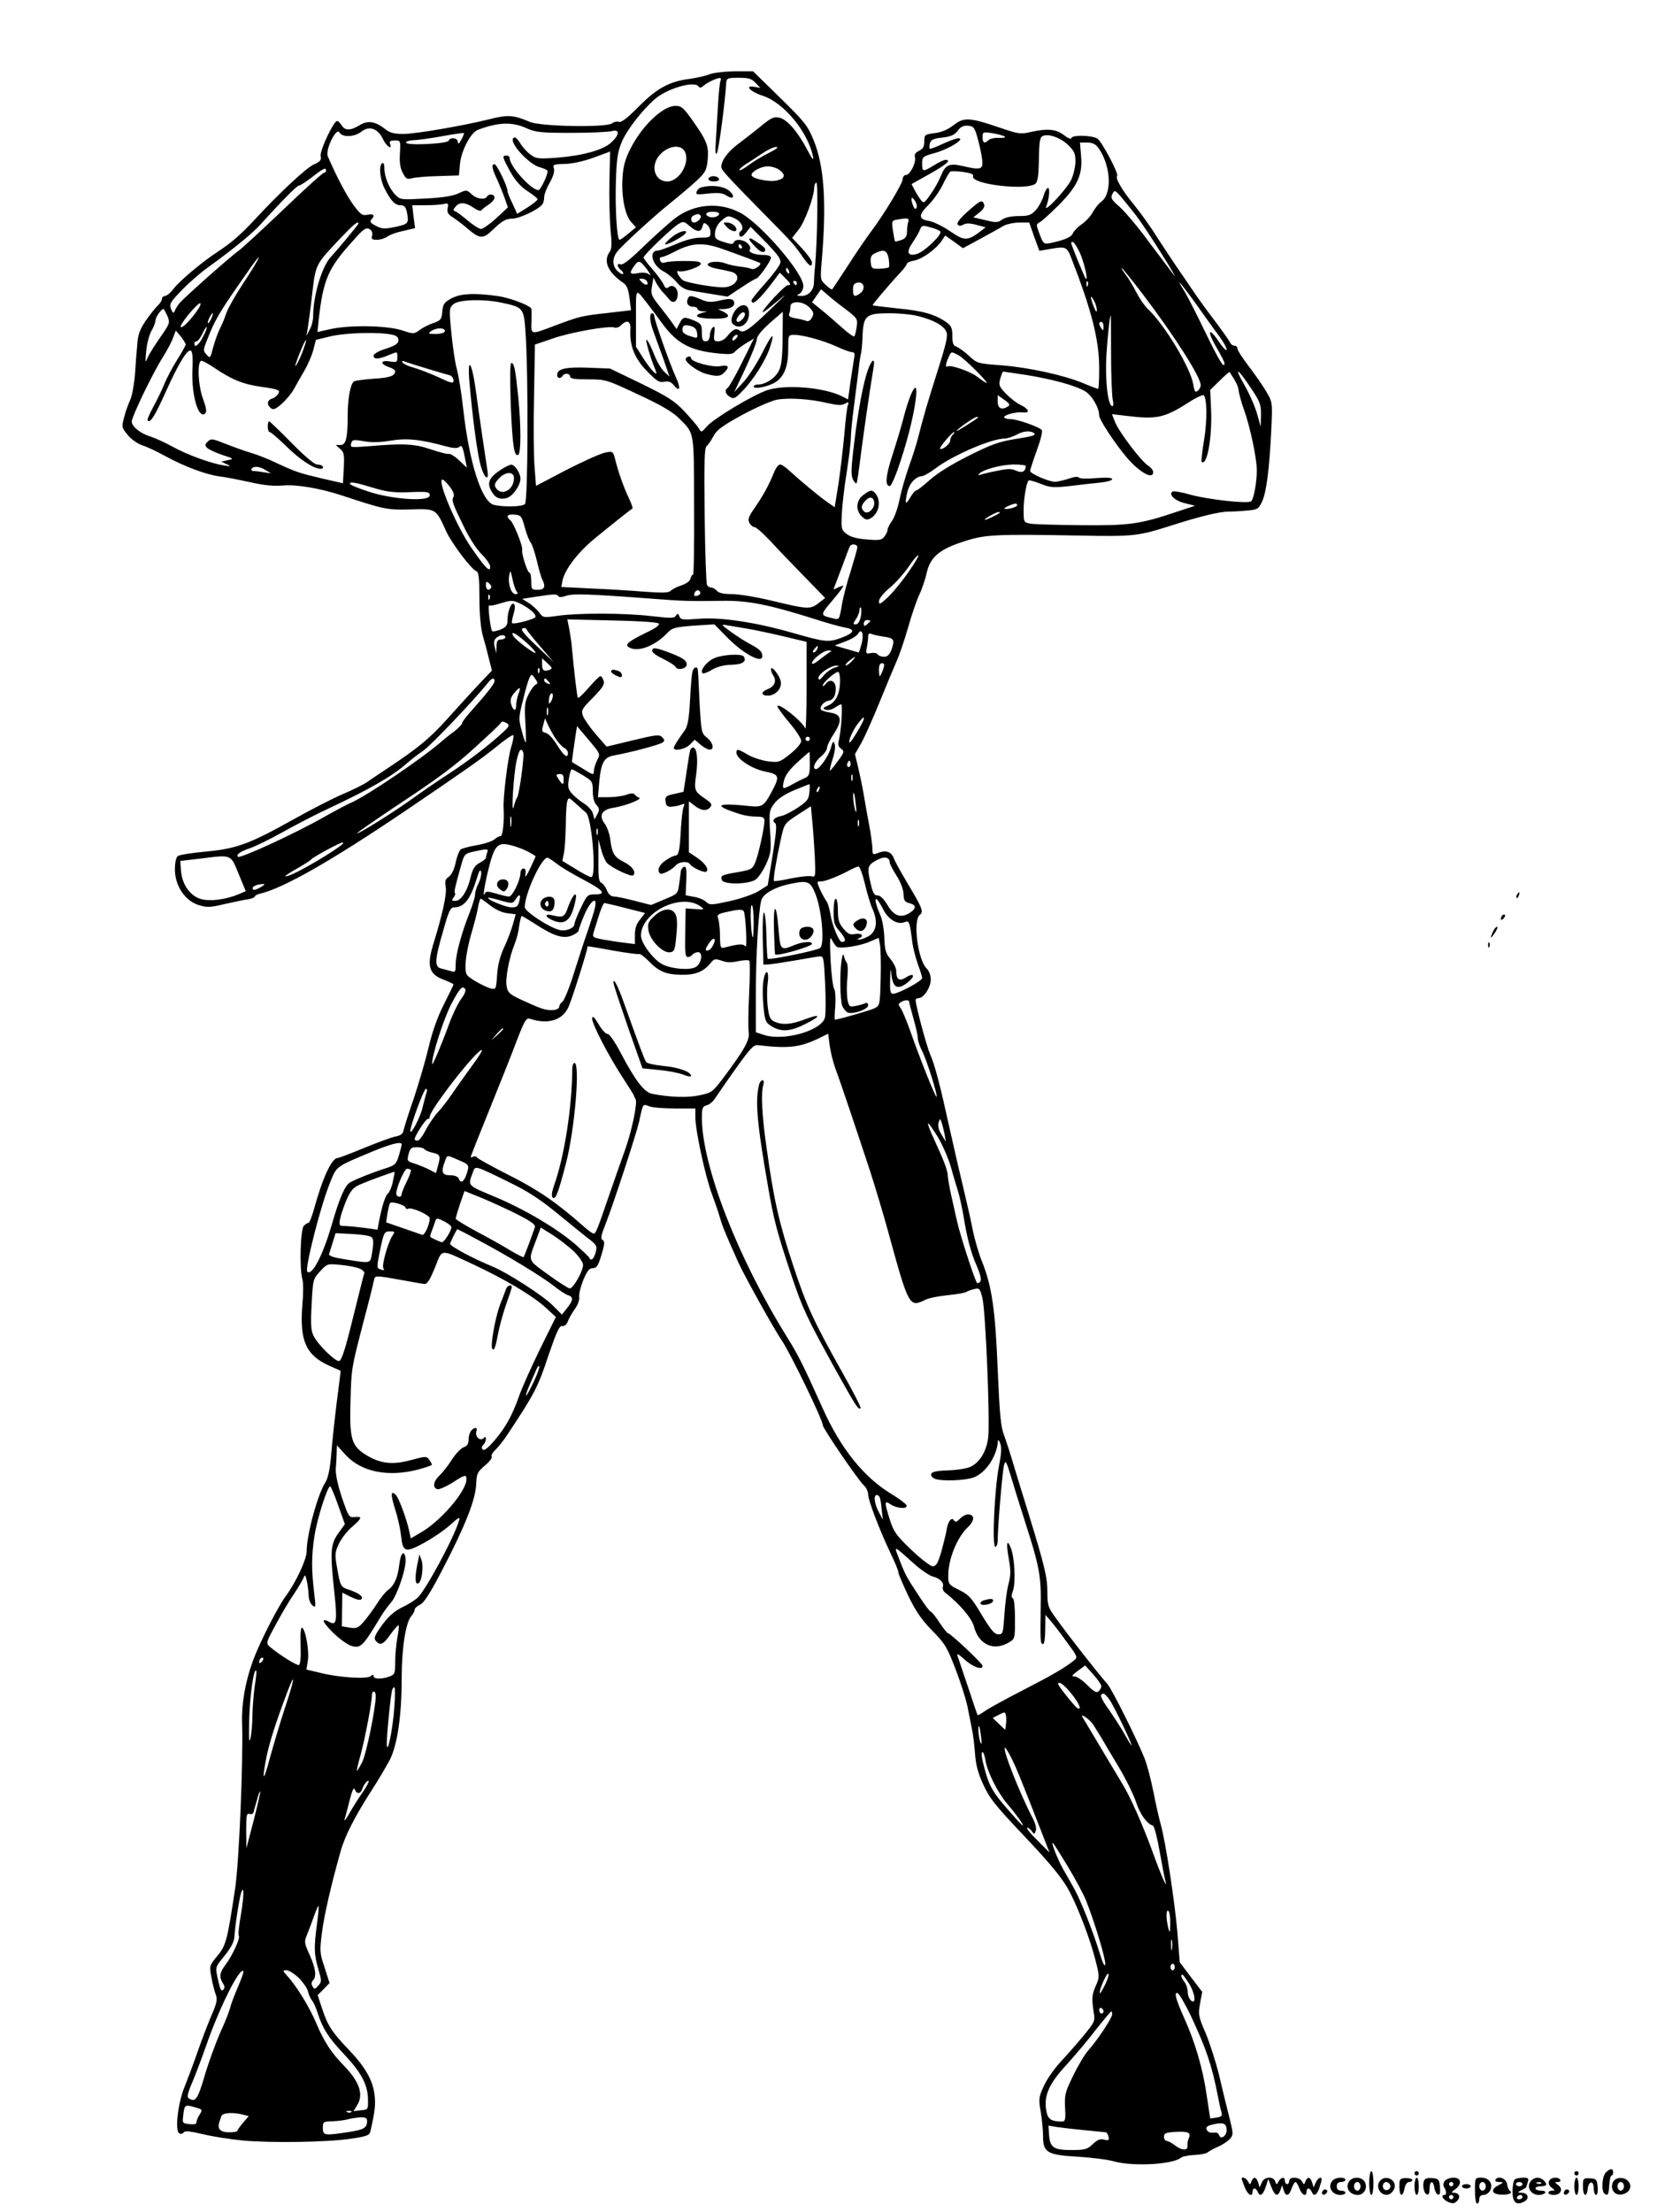 <?xml version="1.0" standalone="no"?>
<!DOCTYPE svg PUBLIC "-//W3C//DTD SVG 20010904//EN"
 "http://www.w3.org/TR/2001/REC-SVG-20010904/DTD/svg10.dtd">
<svg version="1.0" xmlns="http://www.w3.org/2000/svg"
 width="771pt" height="1024pt" viewBox="0 0 771 1024"
 preserveAspectRatio="xMidYMid meet">

<g transform="translate(0,1024) scale(0.1,-0.1)"
fill="#000000" stroke="none">
<path d="M3285 9896 c-17 -7 -57 -16 -90 -21 -94 -11 -154 -44 -238 -129 -52
-53 -80 -74 -91 -70 -9 3 -23 0 -32 -7 -24 -20 -331 -15 -381 7 -75 32 -102
34 -187 12 -127 -31 -335 -67 -397 -68 -42 0 -63 5 -82 20 -49 39 -83 44 -121
21 -42 -26 -68 -27 -84 -1 -7 11 -16 20 -21 20 -16 0 -82 -139 -76 -163 4 -18
-2 -25 -33 -39 -36 -17 -154 -127 -272 -254 -65 -70 -109 -108 -170 -148 -72
-47 -176 -134 -205 -171 -14 -19 -33 -35 -41 -35 -7 0 -14 -6 -14 -13 0 -8 -9
-22 -20 -32 -10 -9 -35 -41 -55 -69 -27 -40 -36 -64 -39 -106 -3 -30 -8 -95
-11 -143 -4 -48 -14 -101 -22 -118 -8 -17 -21 -52 -28 -79 -12 -47 -12 -49 16
-83 16 -20 46 -41 67 -48 20 -6 69 -29 107 -50 90 -49 187 -85 250 -94 28 -3
92 -16 143 -27 65 -15 111 -19 155 -15 60 5 169 -13 272 -47 194 -64 207 -67
315 -64 120 3 118 5 166 -101 25 -55 116 -176 140 -185 11 -4 14 -33 14 -124
0 -75 6 -137 15 -172 9 -30 22 -79 29 -109 l14 -55 -62 -65 c-34 -36 -99 -108
-145 -159 -82 -91 -137 -136 -276 -228 -38 -25 -82 -55 -98 -66 -15 -10 -65
-35 -110 -54 -45 -19 -150 -73 -232 -119 -199 -111 -260 -134 -404 -147 -64
-6 -122 -15 -128 -21 -8 -5 -13 -32 -13 -62 0 -74 46 -144 109 -164 39 -12 53
-12 120 4 42 9 91 20 108 22 18 3 33 9 33 13 0 4 10 10 23 13 108 25 326 149
667 379 279 189 363 248 428 301 40 33 75 57 79 54 3 -4 -2 -30 -11 -59 -14
-45 -37 -228 -34 -278 4 -61 -4 -130 -14 -130 -6 0 -19 -7 -28 -15 -10 -9 -46
-21 -81 -27 -35 -6 -69 -15 -76 -20 -6 -5 -17 -32 -23 -60 -6 -32 -19 -57 -31
-66 -17 -11 -20 -21 -15 -47 6 -31 -14 -125 -59 -270 -29 -98 -18 -135 50
-160 25 -10 45 -19 45 -22 0 -2 -20 -44 -45 -93 -29 -57 -54 -128 -70 -197
-14 -59 -45 -166 -69 -238 -25 -71 -46 -139 -48 -150 -2 -13 -14 -22 -38 -26
-19 -4 -84 -28 -145 -53 -60 -25 -115 -46 -121 -46 -28 0 -71 -94 -110 -237
-10 -35 -21 -63 -25 -63 -4 0 -14 -6 -22 -14 -16 -16 -21 -197 -7 -247 5 -15
5 -69 0 -120 -13 -164 16 -231 123 -280 29 -13 53 -23 54 -24 1 0 -3 -32 -8
-70 -13 -98 -29 -235 -37 -335 -5 -54 -14 -94 -25 -111 -35 -53 -87 -242 -87
-320 0 -37 -50 -144 -96 -206 -37 -50 -122 -216 -153 -301 -35 -96 -53 -198
-50 -288 6 -171 -14 -644 -32 -764 -36 -240 -42 -265 -83 -314 -37 -45 -37
-46 -27 -98 5 -29 14 -65 20 -80 9 -23 5 -40 -21 -100 -17 -40 -46 -116 -64
-168 -18 -52 -45 -124 -59 -159 -31 -73 -46 -203 -25 -216 7 -4 16 -2 20 4 5
9 27 7 91 -8 46 -11 129 -24 184 -29 133 -12 389 -8 498 8 75 11 88 16 92 34
22 95 25 127 19 172 -8 65 -43 126 -114 201 -81 84 -102 116 -127 191 l-22 67
28 28 27 28 -23 72 c-23 68 -23 77 -12 162 10 81 43 222 86 375 20 72 67 163
142 280 34 52 73 119 88 148 34 71 53 204 53 372 0 143 19 261 45 290 8 9 15
22 15 29 0 6 11 17 25 23 18 8 48 55 105 165 104 199 152 322 155 392 2 50 5
57 40 87 21 17 35 36 32 41 -4 6 4 20 17 32 13 12 39 45 58 74 122 184 139
216 186 358 39 114 52 143 65 141 11 -2 21 7 27 23 5 14 20 39 32 56 13 18 22
41 20 55 -2 14 7 49 19 79 18 43 28 55 44 55 18 0 25 11 40 61 15 49 16 62 6
69 -11 6 -8 21 12 71 39 100 143 418 157 479 18 84 16 81 47 69 15 -6 70 -10
121 -10 l92 0 0 -41 c0 -60 46 -273 76 -353 14 -38 32 -90 39 -115 12 -41 25
-72 86 -208 28 -61 166 -309 200 -358 39 -58 189 -366 189 -391 1 -16 163
-253 189 -277 12 -11 21 -30 21 -43 0 -27 53 -166 104 -273 20 -41 36 -80 36
-88 0 -7 21 -56 46 -109 35 -72 62 -111 111 -161 60 -61 69 -77 109 -181 24
-63 48 -140 54 -170 6 -31 15 -76 20 -101 6 -25 12 -77 15 -116 3 -49 14 -91
34 -135 32 -72 54 -100 196 -250 125 -132 180 -200 210 -259 43 -85 92 -215
115 -303 22 -84 22 -88 6 -125 -20 -44 -21 -61 -12 -123 8 -45 6 -47 -45 -110
-29 -35 -77 -90 -106 -121 -30 -32 -65 -82 -79 -113 -24 -52 -25 -60 -15 -119
6 -34 11 -86 11 -114 0 -76 20 -87 162 -95 62 -4 138 -13 168 -22 88 -24 270
-14 308 17 7 6 35 12 62 13 27 1 55 6 62 12 7 6 29 18 48 26 19 8 43 24 54 35
18 21 18 23 -2 104 -12 46 -33 133 -47 193 -15 61 -43 148 -62 194 -34 78 -35
87 -26 137 l10 54 -52 68 -52 69 -11 139 c-13 148 -54 416 -77 499 -8 28 -23
95 -34 151 -11 55 -29 125 -41 155 -33 83 -151 321 -172 344 -42 47 -188 233
-240 307 -35 48 -38 58 -38 119 0 67 -12 119 -86 359 -20 63 -49 160 -66 215
-16 55 -38 123 -48 150 -16 40 -21 99 -30 305 -11 278 -27 388 -74 504 -15 38
-34 103 -42 145 -8 42 -28 130 -44 196 -16 66 -43 183 -60 260 -47 214 -71
306 -93 355 -17 40 -67 226 -67 251 0 5 6 9 14 9 24 0 56 50 56 86 0 19 -8 41
-19 51 -41 40 -65 224 -31 249 18 14 10 33 -61 151 -27 46 -54 94 -59 108 -12
32 -35 41 -71 28 -28 -11 -29 -10 -29 20 -1 18 -7 66 -15 107 -8 41 -19 104
-25 140 -6 36 -18 93 -26 127 l-15 62 30 53 c16 29 54 114 84 188 30 74 66
160 79 190 14 30 37 100 53 155 15 54 38 122 51 150 13 27 29 74 35 103 17 74
60 110 173 146 99 32 140 34 536 27 252 -5 269 -3 435 50 129 41 215 61 255
61 19 0 58 2 86 5 47 4 52 7 68 41 20 42 34 148 43 334 6 126 5 127 -23 175
-15 26 -52 79 -81 117 -29 38 -53 75 -53 83 0 7 -6 13 -14 13 -8 0 -16 6 -19
13 -2 6 -33 50 -68 97 -36 47 -78 105 -95 130 -17 25 -50 74 -75 110 -25 36
-71 106 -103 155 -31 50 -80 117 -107 150 -51 61 -86 121 -76 131 9 9 -73 163
-92 173 -27 15 -114 17 -119 3 -2 -8 -15 -3 -36 13 -37 28 -76 31 -154 14 -46
-11 -57 -9 -142 20 -140 48 -167 49 -214 12 -26 -20 -54 -33 -87 -37 -47 -6
-49 -8 -49 -39 0 -24 -6 -34 -24 -43 -17 -8 -23 -17 -19 -30 6 -25 -23 -82
-42 -82 -8 0 -15 -9 -15 -19 0 -20 -85 -161 -148 -245 -21 -28 -69 -98 -106
-156 -38 -58 -70 -107 -72 -109 -2 -3 -16 6 -30 20 -26 23 -26 26 -19 109 23
269 12 440 -37 560 -28 69 -41 85 -156 198 l-125 122 -86 0 c-48 -1 -99 -7
-116 -14z m51 -31 c-3 -8 -8 -56 -11 -107 -3 -51 -8 -127 -10 -168 -4 -53 -2
-70 5 -58 8 13 37 228 43 326 2 20 7 22 58 22 45 0 60 -4 78 -24 l22 -23 -27
5 c-49 9 -21 -22 37 -41 98 -31 210 -167 234 -282 4 -21 -4 -12 -26 30 -45 86
-94 142 -129 150 -25 6 -38 0 -78 -32 -26 -22 -73 -58 -104 -82 -55 -39 -88
-83 -88 -114 0 -14 29 -45 195 -214 44 -45 95 -96 112 -115 18 -18 48 -54 65
-80 34 -50 48 -59 48 -33 0 9 -21 38 -46 65 l-46 49 30 38 c29 36 72 153 72
193 0 11 4 22 10 25 9 6 5 -273 -6 -390 -3 -27 -5 -61 -5 -75 -1 -34 -26 -60
-58 -60 -23 1 -24 2 -8 11 9 5 17 21 17 35 0 60 -195 286 -290 338 -98 53
-216 43 -305 -25 -27 -21 -92 -79 -143 -128 -60 -59 -97 -88 -107 -85 -20 8
-19 -10 0 -26 9 -7 13 -15 10 -18 -3 -3 -14 3 -25 13 -25 23 -26 60 -2 90 25
32 173 167 252 230 36 29 87 72 113 96 44 41 49 50 54 100 6 63 -3 87 -74 187
-38 53 -48 62 -75 62 -58 0 -154 -91 -208 -197 -24 -47 -34 -81 -37 -131 -7
-88 11 -179 40 -210 l22 -24 -35 -29 c-19 -16 -37 -29 -41 -29 -12 0 -21 140
-17 270 3 99 8 137 26 180 22 56 100 156 159 205 59 48 182 82 198 54 5 -7 13
-5 24 5 16 14 57 34 75 35 4 1 6 -6 2 -14z m-897 -219 c41 -18 64 -21 206 -21
88 0 172 4 188 8 37 10 37 -16 -2 -52 -37 -35 -130 -61 -251 -71 -87 -6 -97
-5 -123 14 -16 11 -38 36 -49 54 -14 23 -24 30 -31 23 -21 -21 75 -125 125
-136 15 -4 30 -11 33 -15 6 -10 -31 -90 -42 -90 -33 0 -133 111 -133 148 0 7
-7 12 -15 12 -21 0 -19 -7 18 -75 23 -41 48 -69 80 -90 25 -16 46 -33 46 -37
1 -5 -20 -21 -46 -38 l-48 -30 -22 48 c-13 26 -23 52 -23 58 0 22 -50 124 -60
124 -16 0 -12 -21 14 -75 12 -28 28 -67 35 -88 l13 -37 -54 -50 c-29 -27 -61
-49 -70 -50 -9 0 -37 18 -62 39 -25 21 -51 41 -58 43 -11 4 -10 8 1 21 18 23
47 21 83 -4 17 -12 33 -18 37 -13 3 5 18 17 34 27 15 10 27 24 27 32 0 17 -26
20 -35 5 -10 -17 -48 -11 -71 11 -23 21 -24 21 -61 4 -25 -12 -74 -20 -153
-24 -111 -6 -116 -6 -138 16 -29 29 -52 83 -52 123 0 18 -4 29 -10 25 -17 -11
-11 -74 11 -118 29 -57 48 -77 74 -77 17 0 24 -8 29 -31 10 -53 8 -56 -52 -69
-52 -11 -63 -10 -92 5 -24 12 -29 20 -21 28 19 19 12 29 -16 23 -25 -5 -33 0
-67 46 -32 45 -73 121 -118 224 -13 29 39 137 54 111 13 -24 69 -22 102 4 36
28 75 15 99 -34 16 -35 46 -54 33 -22 -4 11 2 15 22 15 27 0 27 -1 24 -59 -3
-41 1 -69 13 -91 14 -28 20 -31 43 -25 15 4 70 9 122 10 l95 3 5 53 c6 62 50
146 83 158 95 36 160 38 226 7z m2092 -61 c10 -38 18 -82 18 -97 1 -32 -13
-35 -89 -17 -64 15 -82 7 -103 -45 -10 -25 -32 -64 -49 -87 -29 -41 -31 -42
-45 -23 -8 10 -21 31 -28 45 l-14 27 84 47 c80 45 102 65 73 65 -7 0 -31 -11
-53 -25 -52 -32 -55 -31 -55 8 0 31 2 33 63 50 65 19 139 66 105 67 -10 0 -42
-12 -73 -26 -31 -15 -58 -25 -60 -22 -2 2 -2 13 1 25 5 16 16 22 57 26 40 5
57 12 72 32 14 19 27 25 49 23 26 -3 30 -8 47 -73z m-2395 8 c-11 -19 -15 -23
-16 -10 0 19 -36 24 -42 6 -5 -15 -198 -24 -198 -9 0 5 15 10 33 11 17 0 77 8
132 18 55 10 101 17 103 15 2 -1 -3 -15 -12 -31z m2514 16 c10 -5 2 -8 -23 -7
-21 1 -43 -4 -49 -10 -19 -19 -28 -14 -28 13 0 24 2 25 43 19 23 -4 49 -10 57
-15z m296 -40 c28 -27 34 -40 34 -76 0 -24 -9 -63 -20 -86 -21 -43 -130 -160
-115 -122 13 33 18 85 8 85 -6 0 -15 -17 -21 -38 -7 -22 -23 -51 -36 -65 -21
-23 -34 -27 -78 -27 -33 0 -62 -6 -77 -16 -20 -15 -30 -15 -78 -3 l-56 13 28
22 c18 14 26 28 22 38 -9 23 -16 20 -76 -33 -33 -29 -51 -52 -47 -59 5 -9 13
-9 27 -2 13 8 32 7 61 -1 l42 -11 -24 -19 c-60 -45 -74 -45 -141 1 -34 23 -77
44 -96 47 -50 8 -51 27 -6 72 22 21 53 64 68 95 15 31 31 59 36 62 5 2 31 2
59 -2 35 -5 50 -11 46 -19 -14 -38 249 -69 289 -35 9 7 14 37 15 83 2 115 4
132 20 138 27 11 82 -9 116 -42z m142 -16 c57 -83 62 -211 11 -247 -11 -8 -28
-29 -38 -47 -10 -19 -33 -44 -52 -57 -19 -13 -37 -32 -41 -42 -6 -17 -40 -32
-104 -45 -30 -6 -33 -4 -50 41 -17 45 -17 46 2 56 10 6 49 41 87 79 87 88 111
141 103 227 l-5 62 34 0 c25 0 38 -7 53 -27z m-1917 -14 c26 -50 -24 -138 -80
-139 -51 0 -76 53 -50 103 31 56 107 78 130 36z m389 -7 c-31 -15 -73 -41 -93
-56 -21 -16 -40 -26 -43 -24 -3 3 10 15 28 27 18 11 53 34 78 51 24 16 53 30
65 30 12 -1 -1 -11 -35 -28z m-738 -129 c-2 -76 1 -177 5 -225 7 -66 6 -91 -4
-104 -31 -43 -8 -95 64 -144 16 -11 23 -29 28 -70 l7 -56 -111 -13 c-119 -13
-128 -16 -236 -56 -121 -46 -116 -47 -114 19 1 31 1 58 -2 60 -20 18 -99 47
-150 55 -111 16 -177 13 -220 -11 -33 -18 -38 -27 -41 -61 -3 -35 -7 -40 -40
-52 -20 -6 -49 -21 -64 -32 -27 -20 -28 -20 -86 -1 -73 22 -244 24 -331 4
l-57 -13 5 51 c22 194 43 243 161 373 46 53 59 61 74 53 12 -6 16 -17 13 -30
-4 -17 -1 -20 23 -20 16 0 37 7 48 15 10 8 43 20 73 26 l55 13 -7 53 -6 53 63
0 c35 0 73 3 84 6 19 5 21 2 17 -19 -4 -20 1 -29 24 -43 15 -10 43 -31 62 -47
65 -56 76 -56 129 -5 38 36 54 45 83 46 35 0 125 43 141 67 4 5 8 20 8 33 0
13 12 43 26 67 16 29 23 52 19 65 -6 18 -2 20 47 21 31 0 86 11 133 28 44 16
80 29 80 30 0 0 -1 -61 -3 -136z m786 51 c33 -23 27 -42 -14 -50 -38 -7 -114
10 -114 26 0 16 44 40 75 40 17 0 41 -7 53 -16z m-2098 -4 c0 -5 -5 -10 -10
-10 -6 0 -91 -77 -190 -172 -99 -94 -190 -178 -203 -187 -35 -24 -260 -223
-277 -246 -8 -10 -18 -26 -21 -35 -5 -12 -9 -10 -17 10 -9 23 -4 31 51 88 34
35 88 82 121 105 111 80 206 157 243 199 96 106 167 178 177 179 6 0 34 18 61
39 52 41 65 47 65 30z m3749 -205 c21 -27 75 -108 120 -180 45 -71 71 -117 59
-101 -13 17 -65 86 -117 155 -51 70 -113 143 -137 164 -38 33 -42 41 -33 59
10 19 12 19 40 -13 16 -19 46 -56 68 -84z m-1015 33 c-5 -8 -10 -6 -15 8 -14
35 -10 50 7 26 8 -12 12 -27 8 -34z m-914 -27 c0 -13 -27 -21 -45 -15 -25 10
-17 24 15 24 17 0 30 -4 30 -9z m-87 -8 c9 -9 -12 -33 -29 -33 -17 0 -18 27
-1 33 18 8 23 8 30 0z m161 -15 c29 -13 44 -47 26 -58 -7 -5 -9 -13 -5 -21 6
-9 14 -5 30 15 l21 26 72 -73 c56 -58 70 -78 65 -95 -3 -12 -34 -54 -69 -93
-35 -39 -64 -75 -64 -79 0 -30 38 3 104 92 l27 36 24 -24 c28 -28 30 -34 13
-34 -14 0 -123 -118 -116 -125 2 -2 30 19 63 47 53 44 52 42 -15 -22 -108
-105 -137 -125 -155 -110 -16 13 -32 6 -58 -27 -10 -13 -28 -23 -41 -23 -20 0
-22 4 -18 38 3 29 1 34 -8 26 -7 -7 -13 -24 -13 -38 -2 -18 -8 -26 -19 -26
-14 0 -18 9 -18 41 0 36 -3 41 -35 55 -47 19 -52 18 -68 -12 l-14 -27 -19 27
c-10 15 -38 51 -60 79 -38 48 -41 56 -35 92 l7 40 13 -25 c8 -14 21 -33 30
-42 9 -9 22 -24 29 -33 18 -22 36 -14 40 17 4 31 -22 56 -41 39 -11 -8 -16 -6
-24 12 -6 13 -29 45 -52 71 -23 26 -41 50 -41 54 0 11 130 136 160 154 24 15
27 14 53 -8 35 -30 53 -30 60 -2 5 18 8 19 21 8 9 -7 16 -23 16 -36 0 -22 -4
-24 -46 -24 -29 0 -71 -11 -114 -30 -38 -16 -76 -30 -84 -30 -45 0 -25 -70 26
-96 18 -9 46 -32 61 -50 19 -23 39 -35 65 -39 20 -3 67 -11 104 -17 l67 -11
62 41 c34 23 66 42 70 42 11 0 69 82 69 97 0 8 -13 13 -37 13 -40 0 -72 14
-60 26 4 4 0 16 -10 26 -18 20 -59 24 -65 6 -4 -10 -14 -9 -47 2 -38 12 -42
16 -40 44 2 19 13 40 28 53 30 26 32 27 65 11z m802 -14 c-3 -9 -6 -29 -6 -45
0 -23 -6 -32 -26 -40 -15 -5 -28 -8 -29 -7 -2 2 -6 24 -10 50 -7 43 -5 47 16
51 50 9 61 8 55 -9z m-2546 -9 c0 -4 -101 -126 -126 -152 -43 -44 -84 -181
-84 -278 0 -18 -7 -46 -16 -61 l-15 -29 5 30 c3 17 13 88 21 159 17 145 14
139 132 264 61 64 83 82 83 67z m3129 -61 l24 -65 41 7 c82 15 86 13 107 -41
94 -241 129 -379 129 -510 0 -52 -2 -95 -5 -95 -3 0 -33 11 -66 25 -90 38
-250 73 -379 84 -113 8 -116 9 -154 45 -22 20 -48 38 -58 42 -14 4 -18 16 -18
49 0 36 -5 47 -27 63 -53 37 -108 53 -223 64 -63 7 -117 13 -119 15 -3 2 71
90 137 161 12 14 22 28 22 32 0 4 15 11 34 14 37 7 102 54 127 92 l16 24 41
-29 41 -30 83 45 c46 25 94 52 108 60 14 7 46 14 71 14 l45 0 23 -66z m-435
25 c13 -12 -76 -97 -110 -105 -42 -11 -48 9 -19 52 15 22 31 49 35 61 8 20 12
21 47 11 21 -5 42 -14 47 -19z m644 -94 c20 -40 43 -137 30 -125 -6 5 -68 158
-68 166 0 2 4 4 8 4 4 0 18 -20 30 -45z m-1648 11 c79 -28 164 -60 169 -63 11
-7 -24 -33 -38 -28 -9 4 -34 9 -56 11 -22 3 -52 9 -66 15 -31 12 -79 9 -82 -6
-1 -5 16 -13 38 -18 22 -4 52 -10 67 -14 59 -12 31 -73 -34 -73 -48 0 -172 22
-186 33 -20 16 -35 48 -20 42 21 -8 103 20 103 34 0 10 -19 13 -75 13 -41 0
-82 -3 -91 -7 -10 -4 -19 0 -22 9 -4 10 -1 16 7 16 7 0 33 11 58 24 81 43 135
46 228 12z m85 14 c3 -5 1 -10 -4 -10 -6 0 -11 5 -11 10 0 6 2 10 4 10 3 0 8
-4 11 -10z m680 -56 c3 -20 4 -38 1 -41 -3 -3 -22 -6 -43 -7 -35 -1 -38 1 -41
30 -2 24 2 33 20 42 42 20 55 14 63 -24z m-2926 -15 c-6 -12 -37 -62 -69 -110
-32 -49 -64 -106 -71 -126 -7 -21 -20 -54 -30 -73 -10 -19 -24 -59 -32 -88
-13 -51 -14 -52 -30 -34 -17 18 -17 22 3 71 33 86 58 128 148 257 82 119 106
149 81 103z m1807 -36 c15 -21 21 -32 11 -24 -11 9 -29 11 -52 7 -39 -8 -43
-1 -19 32 21 30 27 28 60 -15z m658 -9 c3 -8 2 -12 -4 -9 -6 3 -10 10 -10 16
0 14 7 11 14 -7z m1638 -106 c146 -192 268 -383 268 -421 0 -8 -6 -20 -14 -26
-11 -9 -15 -4 -20 28 -12 77 -134 280 -211 351 -15 14 -38 48 -52 75 -14 28
-36 65 -50 83 -13 17 -22 32 -19 32 2 0 47 -55 98 -122z m-2297 61 c12 -19 -5
-23 -22 -6 -16 16 -16 17 -1 17 9 0 20 -5 23 -11z m695 -9 c0 -5 -2 -10 -4
-10 -3 0 -8 5 -11 10 -3 6 -1 10 4 10 6 0 11 -4 11 -10z m294 -47 c-27 -20
-34 -16 -34 16 0 23 5 30 23 33 28 4 36 -30 11 -49z m1053 35 c-3 -8 -6 -5 -6
6 -1 11 2 17 5 13 3 -3 4 -12 1 -19z m505 -90 c40 -57 87 -122 105 -146 18
-24 33 -51 33 -60 0 -9 -17 8 -37 38 -48 71 -55 48 -9 -30 20 -34 36 -65 36
-71 0 -29 -23 8 -89 144 -40 83 -84 169 -97 190 -47 73 -14 35 58 -65z m-2540
1 c15 -19 42 -55 60 -80 70 -98 132 -132 264 -145 51 -5 67 -4 77 8 7 8 29 25
50 38 l38 23 -55 -111 c-30 -61 -60 -113 -66 -117 -16 -10 -12 -29 10 -42 17
-11 24 -8 56 25 51 51 110 144 129 203 26 79 11 68 -36 -26 -24 -47 -62 -107
-86 -133 l-43 -47 51 108 c28 60 52 120 53 134 1 17 20 41 61 78 l60 52 -1
-121 c-1 -92 -5 -129 -18 -153 -17 -34 -61 -63 -96 -63 -11 0 -20 -4 -20 -9 0
-15 72 0 104 22 39 27 56 74 56 152 0 64 0 65 28 65 40 0 135 -26 198 -55 30
-14 61 -25 69 -25 11 0 14 -7 11 -22 -2 -13 -10 -62 -17 -110 l-12 -87 -27 14
c-82 42 -262 57 -347 29 -68 -23 -249 -132 -280 -168 -24 -28 -26 -29 -36 -10
-6 10 -36 46 -66 78 -48 51 -77 69 -201 130 l-145 70 -101 4 c-104 4 -144 -5
-144 -33 0 -17 16 -20 25 -5 9 15 35 12 35 -3 0 -10 22 -13 83 -13 81 0 85 -1
230 -69 106 -49 159 -80 189 -109 75 -75 71 -53 72 -406 1 -176 -1 -320 -5
-320 -4 0 -9 -8 -12 -19 -2 -11 -21 -24 -43 -31 -22 -7 -43 -19 -49 -25 -7 -9
-38 -10 -120 -4 -60 5 -172 12 -248 15 l-138 7 6 31 c11 50 69 127 147 192 62
51 164 132 177 141 2 1 -5 22 -16 45 -26 55 -49 121 -63 176 -11 44 -11 44
-48 37 -20 -4 -101 -40 -179 -80 l-141 -74 -7 92 c-4 51 -5 198 -2 327 l4 235
82 28 c86 30 260 60 286 51 8 -3 22 1 30 10 29 29 47 20 44 -21 -4 -73 20
-133 77 -191 45 -46 57 -54 80 -49 20 4 32 -1 45 -17 27 -33 32 -13 10 35 -28
60 -101 267 -101 285 0 8 -4 14 -10 14 -14 0 -12 -38 6 -85 8 -22 28 -78 45
-124 l29 -84 -24 22 c-14 13 -35 49 -47 80 -26 65 -44 90 -33 46 7 -30 24 -82
40 -120 14 -35 -21 0 -58 58 l-33 52 0 133 c0 146 -5 141 57 61z m912 -19 c56
-43 58 -45 53 -83 -3 -21 -8 -41 -11 -44 -3 -3 -27 14 -54 38 -27 24 -69 61
-95 82 l-47 38 21 30 21 30 27 -23 c14 -13 52 -44 85 -68z m1165 -5 c0 -13 -5
-8 -14 15 -18 46 -18 61 0 30 8 -14 14 -34 14 -45z m-2757 34 c103 -22 104
-23 112 -146 13 -197 11 -772 -3 -786 -13 -13 -99 -15 -144 -4 -57 15 -114
195 -142 444 -8 74 -22 158 -30 186 -8 29 -19 104 -25 167 -11 112 -10 115 11
133 25 20 137 24 221 6z m-1405 -31 c-36 -52 -74 -90 -80 -81 -7 10 82 117 91
109 2 -3 -2 -16 -11 -28z m2832 8 c19 -20 21 -28 11 -46 -8 -15 -17 -19 -28
-15 -9 4 -32 9 -50 12 -23 4 -31 10 -28 20 4 8 6 23 6 34 0 29 60 26 89 -5z
m-2974 -38 c13 -32 12 -35 -32 -98 -25 -36 -52 -78 -59 -95 -12 -28 -12 -25
-7 30 3 33 14 75 24 93 11 18 19 40 19 49 0 15 27 53 37 53 2 0 10 -15 18 -32z
m203 -13 c-6 -14 -13 -23 -15 -21 -5 5 15 46 22 46 3 0 -1 -11 -7 -25z m3277
11 c70 -18 114 -43 127 -71 8 -19 1 -52 -42 -187 -48 -151 -64 -207 -91 -313
-6 -22 -23 -78 -40 -124 -16 -45 -36 -115 -44 -155 -8 -39 -24 -83 -35 -98
-11 -15 -20 -33 -20 -40 0 -7 -7 -22 -15 -32 -12 -16 -23 -18 -81 -13 -44 3
-75 11 -93 25 -25 19 -26 24 -23 93 2 41 12 128 23 194 10 66 19 138 19 160 0
22 7 90 15 150 8 61 17 135 21 165 3 30 8 62 10 70 3 8 7 45 8 83 4 97 16 107
125 107 47 0 109 -6 136 -14z m890 -179 c0 -100 4 -194 8 -209 4 -16 3 -28 -2
-28 -20 0 -34 114 -28 230 6 95 16 190 21 190 0 0 1 -82 1 -183z m-35 131 c0
-19 -2 -20 -10 -8 -13 19 -13 30 0 30 6 0 10 -10 10 -22z m-1882 -30 c3 -25 2
-25 -32 -14 -22 6 -36 17 -36 27 0 23 8 28 38 20 19 -5 28 -15 30 -33z m-2288
-17 c-19 -38 -40 -54 -40 -31 0 6 5 10 10 10 6 0 18 16 27 35 9 19 18 33 20
31 3 -2 -5 -22 -17 -45z m1120 27 c0 -8 -15 -13 -41 -14 -36 0 -39 2 -23 13
23 17 64 17 64 1z m-1200 -62 c0 -5 -18 -37 -40 -72 -22 -35 -49 -86 -60 -114
-11 -27 -34 -74 -51 -105 -17 -31 -29 -59 -25 -62 12 -12 33 21 83 132 58 129
99 198 116 192 8 -3 11 -29 8 -89 -5 -120 29 -232 60 -201 7 7 3 29 -10 64
-24 62 -29 179 -8 179 6 0 32 -14 57 -31 84 -57 136 -78 223 -90 77 -11 85
-15 76 -30 -5 -10 -18 -21 -29 -24 -23 -7 -26 -28 -6 -44 11 -10 22 -5 51 20
20 18 45 48 56 68 11 20 33 59 49 86 16 28 35 71 41 96 l12 46 71 17 c71 16
220 20 281 7 21 -4 30 -12 30 -26 0 -15 -13 -24 -57 -39 -34 -10 -58 -24 -58
-32 0 -18 22 -18 67 1 45 19 43 19 43 -9 0 -23 -3 -24 -35 -19 -43 7 -47 -11
-5 -26 17 -5 30 -14 30 -18 -1 -23 -22 -31 -98 -36 -45 -3 -87 -9 -92 -12 -17
-10 -30 -79 -30 -156 0 -108 -8 -139 -34 -139 l-21 0 20 -18 c18 -15 20 -26
17 -88 l-4 -71 -96 22 c-105 25 -120 29 -214 73 -35 17 -86 37 -113 45 -28 8
-81 27 -119 42 -63 25 -69 26 -84 11 -14 -14 -14 -18 -2 -30 8 -7 40 -22 70
-32 53 -17 54 -18 25 -24 l-30 -7 25 -12 c22 -10 21 -11 -15 -5 -59 9 -169 49
-239 88 -33 18 -79 39 -101 46 -46 14 -85 46 -85 69 0 22 97 223 143 296 21
33 43 75 49 93 l12 32 23 -27 c12 -16 22 -32 23 -37z m2550 29 c-7 -9 -15 -13
-17 -11 -7 7 7 26 19 26 6 0 6 -6 -2 -15z m-2010 -66 c-12 -30 -26 -58 -31
-63 -5 -5 3 20 18 57 14 37 28 65 30 63 2 -2 -6 -28 -17 -57z m3038 -13 c15
-8 54 -43 87 -77 59 -61 59 -67 -1 -22 -33 25 -122 55 -136 47 -11 -7 -10 11
4 41 13 29 11 29 46 11z m-2458 -63 c47 -14 93 -28 103 -30 9 -3 17 -14 17
-24 0 -16 -8 -14 -72 16 -40 18 -92 38 -115 44 -23 6 -45 17 -49 23 -5 8 -1 9
12 4 10 -4 57 -19 104 -33z m3815 -93 c40 -60 45 -74 44 -121 l-1 -54 -18 63
c-10 34 -37 95 -60 134 -49 86 -27 72 35 -22z m-1047 65 c125 -20 230 -49 275
-75 33 -19 67 -77 67 -114 0 -18 74 -131 128 -194 59 -69 122 -104 122 -67 0
8 -11 22 -24 30 -32 21 -132 152 -152 200 l-15 38 68 -8 c137 -17 174 -10 285
61 37 24 70 39 73 34 15 -24 15 -114 1 -204 -9 -54 -14 -101 -12 -103 25 -25
50 114 44 241 l-4 91 44 43 c24 24 45 42 46 40 32 -49 40 -67 42 -88 2 -14 12
-52 24 -85 29 -80 60 -228 60 -284 -1 -56 -14 -129 -26 -141 -13 -13 -196 7
-281 30 -40 12 -78 18 -83 15 -21 -13 10 -43 56 -54 l48 -12 -85 -28 c-170
-57 -217 -64 -439 -62 -113 1 -220 4 -237 7 -33 6 -33 7 -33 63 0 53 13 127
23 137 2 3 27 -4 55 -15 45 -18 60 -19 134 -11 46 6 109 13 141 16 31 3 57 10
57 16 0 7 -24 9 -75 5 -42 -4 -76 -3 -80 3 -3 5 -22 3 -47 -6 -22 -7 -51 -14
-63 -14 -28 0 -115 38 -115 50 0 5 14 48 31 95 18 49 28 90 23 95 -17 16 -115
50 -144 50 -17 0 -30 4 -30 9 0 11 57 26 88 22 33 -4 27 16 -11 34 -19 9 -49
32 -69 53 -32 33 -34 40 -26 70 5 17 11 32 13 32 3 0 49 -7 103 -15z m-80
-146 c-29 -19 -48 -10 -48 22 l0 30 31 -22 c23 -16 28 -24 17 -30z m-835 15
c44 -10 64 -11 79 -3 18 10 20 9 14 -7 -4 -10 -11 -70 -16 -133 -6 -64 -18
-166 -27 -228 l-18 -111 -37 26 c-47 34 -122 97 -168 139 -19 18 -40 33 -48
33 -7 0 -20 -17 -28 -37 -22 -56 -53 -112 -91 -166 -27 -39 -31 -51 -23 -67 6
-11 17 -20 24 -20 7 0 39 -28 71 -62 32 -35 103 -109 157 -164 l99 -102 -27
-21 c-41 -33 -52 -32 -218 8 -70 17 -154 31 -186 31 -39 0 -62 5 -70 15 -7 8
-18 15 -26 15 -7 0 -16 5 -20 12 -4 6 -9 151 -11 322 -3 245 -1 313 9 321 7 5
21 26 31 45 15 29 40 48 133 99 65 35 136 66 162 71 57 10 157 3 235 -16z
m696 -67 c-22 -17 -99 -65 -99 -62 0 8 82 65 93 65 6 0 8 -1 6 -3z m260 -73
c9 -9 -9 -14 -93 -27 -72 -12 -110 -26 -213 -78 -78 -39 -145 -81 -178 -111
-29 -26 -57 -48 -62 -48 -5 0 -17 -14 -27 -31 -23 -39 -27 -34 -15 21 10 43
38 74 69 76 9 1 37 17 62 36 79 60 259 138 320 138 13 0 39 9 58 19 30 17 64
19 79 5z m-377 -6 c-7 -7 -12 -19 -12 -28 0 -15 -38 -45 -47 -37 -5 5 56 77
65 77 3 0 1 -5 -6 -12z m-2605 -28 c74 13 138 7 258 -26 33 -9 53 -10 61 -3
13 11 17 3 29 -61 l7 -35 -35 33 c-19 19 -41 32 -48 31 -8 -2 -45 8 -84 21
-75 26 -127 28 -282 15 -89 -7 -92 -7 -87 12 5 18 10 19 57 11 36 -7 74 -6
124 2z m2943 -117 c-1 -26 -17 -34 -44 -22 -22 10 -39 10 -87 0 -33 -6 -68
-15 -77 -18 -12 -4 -14 -3 -7 5 19 19 100 41 158 42 31 0 57 -3 57 -7z m-3520
-19 l25 -15 -34 5 c-18 3 -40 6 -48 6 -8 0 -11 5 -8 10 9 14 36 12 65 -6z
m853 -77 c16 -22 22 -38 17 -47 -10 -16 -5 -30 50 -142 23 -48 58 -102 80
-123 22 -22 40 -48 40 -58 0 -29 -21 -8 -87 87 -69 99 -161 316 -134 316 5 0
20 -15 34 -33z m-341 -9 c51 -15 89 -19 158 -16 82 3 90 1 90 -15 0 -30 -168
-20 -282 17 -49 16 -88 32 -88 37 0 11 27 6 122 -23z m2968 -77 c0 -9 -52 -22
-59 -15 -4 3 37 22 52 23 4 1 7 -3 7 -8z m-81 -35 c-10 -9 -69 -36 -69 -32 0
7 52 35 64 36 5 0 7 -2 5 -4z m-2199 -67 c8 -31 21 -63 28 -71 6 -8 19 -46 28
-84 9 -38 20 -77 25 -86 17 -33 11 -48 -21 -48 -28 0 -30 2 -30 40 0 22 -4 40
-9 40 -9 0 -37 89 -33 104 5 15 -39 124 -54 137 -23 19 -16 30 19 27 30 -3 33
-7 47 -59z m1540 -92 c0 -8 -14 -56 -30 -108 -17 -52 -36 -124 -42 -161 -11
-66 -12 -67 -37 -61 -65 15 -65 14 -7 83 30 35 53 66 51 68 -2 2 -13 -2 -26
-8 -20 -11 -21 -10 -14 6 4 11 21 55 37 98 16 44 31 83 34 88 8 13 34 9 34 -5z
m241 -109 c-27 -40 -70 -93 -95 -118 -39 -37 -46 -41 -46 -24 0 13 20 38 51
64 28 23 66 67 86 96 20 30 40 54 45 54 5 0 -14 -33 -41 -72z m-1819 -95 c8
-10 6 -13 -5 -13 -20 0 -36 49 -29 86 5 27 6 26 15 -16 5 -25 14 -51 19 -57z
m-118 16 c-10 -16 -24 -9 -24 12 0 18 2 19 15 9 8 -7 12 -16 9 -21z m969 -24
c0 -6 -7 -11 -16 -13 -12 -3 -15 1 -11 13 7 17 25 17 27 0z m-976 -27 c-3 -8
-6 -5 -6 6 -1 11 2 17 5 13 3 -3 4 -12 1 -19z m318 13 c3 -6 17 -6 36 1 32 11
102 9 394 -13 155 -12 172 -12 341 -10 110 1 209 -19 409 -82 61 -20 127 -38
148 -42 50 -8 43 -25 -19 -48 -58 -21 -74 -19 -218 22 -169 49 -334 75 -437
67 -77 -6 -87 -5 -93 11 -6 14 -9 15 -16 3 -7 -12 -24 -12 -112 -2 -125 15
-337 15 -433 2 -69 -10 -70 -10 -89 16 -11 14 -33 34 -49 44 l-29 18 64 10
c87 13 96 13 103 3z m-172 -37 c40 -21 67 -44 67 -59 0 -10 -100 -37 -109 -29
-2 2 1 21 7 41 7 23 8 41 2 47 -12 12 -30 -34 -30 -75 0 -23 -6 -32 -32 -43
-18 -7 -36 -11 -39 -7 -4 3 -9 33 -13 65 -4 33 -4 57 -1 54 3 -3 25 0 48 8 56
17 62 17 100 -2z m1573 -59 c-5 -22 -13 -35 -23 -35 -14 0 -14 2 1 25 9 13 16
32 16 41 0 10 3 15 6 11 4 -3 3 -22 0 -42z m-936 -31 c7 -7 -14 -22 -61 -44
-79 -39 -97 -54 -77 -66 40 -25 120 5 178 66 23 24 34 27 122 34 l96 6 54 -55
c76 -79 168 -130 168 -92 0 20 -13 33 -55 55 -22 11 -62 37 -90 57 -46 34 -48
36 -20 31 17 -3 59 -10 95 -16 36 -6 112 -22 170 -36 l105 -25 0 -209 c0 -115
-3 -201 -6 -192 -13 33 -129 125 -129 102 0 -5 25 -39 55 -75 30 -35 55 -73
55 -84 0 -13 -20 -36 -51 -61 -49 -39 -54 -40 -103 -34 -28 4 -69 17 -92 30
-47 28 -54 29 -54 10 0 -28 72 -75 132 -87 69 -14 71 -21 27 -102 -30 -56 -42
-63 -89 -59 -167 18 -184 5 -51 -37 19 -6 51 -11 72 -11 32 0 39 -4 39 -19 0
-31 -28 -158 -43 -194 -13 -30 -19 -33 -81 -44 -76 -13 -81 -16 -73 -37 8 -21
122 -20 155 2 13 8 35 41 49 71 23 51 25 64 19 152 -5 91 -4 98 19 129 16 22
47 43 92 62 37 15 69 28 71 28 2 0 2 -17 0 -37 -3 -33 -10 -42 -53 -71 -27
-18 -62 -36 -77 -39 -33 -6 -46 -22 -29 -33 9 -5 6 -41 -11 -147 l-23 -141
-41 -26 c-24 -15 -81 -35 -134 -47 -87 -19 -94 -19 -111 -3 -11 10 -36 20 -57
23 l-37 7 3 68 c2 52 0 67 -10 64 -7 -3 -14 -11 -15 -19 -1 -8 -4 -35 -8 -60
-6 -46 -7 -47 -68 -72 l-62 -26 -75 19 c-41 11 -85 20 -96 20 -14 0 -26 10
-34 29 -6 16 -18 32 -26 35 -11 4 -14 28 -13 103 l0 98 13 -48 c7 -27 20 -55
27 -62 26 -25 113 -65 121 -57 15 15 -3 42 -43 62 -45 23 -54 38 -63 103 -3
27 -15 60 -25 73 -30 39 -15 67 40 75 56 9 138 41 118 47 -8 3 -17 9 -20 15
-5 6 -18 6 -39 -2 -18 -6 -55 -11 -82 -11 l-49 0 6 73 c9 89 22 113 72 121 77
14 208 49 221 59 11 8 10 13 -2 25 -13 13 -29 11 -136 -15 l-121 -29 -49 56
c-27 31 -54 70 -60 85 -10 27 -7 32 46 86 44 45 55 61 49 78 -3 11 -10 21 -15
21 -4 0 -29 -24 -53 -52 -25 -29 -48 -51 -51 -48 -4 5 -17 115 -30 255 -3 22
-8 55 -12 74 l-7 34 207 -5 c118 -2 210 -8 216 -14z m980 12 c0 -2 -7 -9 -15
-16 -12 -10 -15 -10 -15 4 0 9 7 16 15 16 8 0 15 -2 15 -4z m-1526 -121 l60
-70 -79 75 c-59 55 -76 77 -65 81 8 4 17 1 19 -5 2 -6 31 -42 65 -81z m1486
16 c-6 -22 -12 -41 -14 -41 -1 0 -27 7 -56 16 l-55 16 50 19 c27 10 53 26 58
35 17 30 29 -1 17 -45z m-1556 8 c25 -22 46 -45 46 -50 0 -11 -92 58 -103 77
-15 26 10 14 57 -27z m1659 24 c47 -7 51 -14 36 -58 -10 -26 -19 -35 -35 -35
-13 0 -26 5 -30 11 -3 6 -18 9 -31 6 -23 -4 -25 -2 -19 25 3 17 6 39 6 50 0
15 4 18 18 13 9 -4 34 -9 55 -12z m-1753 -3 c0 -5 -9 -10 -20 -10 -16 0 -20
-7 -21 -32 l-1 -33 -7 30 c-6 21 -3 34 8 43 18 15 41 16 41 2z m1444 -55 c-4
-8 -11 -15 -16 -15 -6 0 -5 6 2 15 7 8 14 15 16 15 2 0 1 -7 -2 -15z m52 -18
c-10 -7 -32 -23 -47 -35 -16 -13 -29 -19 -29 -12 0 17 53 59 75 59 19 0 19 -1
1 -12z m109 -37 c-10 -11 -22 -20 -28 -20 -5 0 1 9 14 20 31 25 37 25 14 0z
m-1402 -41 c-25 -9 -33 -2 -33 28 l0 26 25 -23 c24 -22 24 -25 8 -31z m1546 1
c-6 -16 -13 -30 -15 -30 -2 0 -4 14 -4 30 0 20 5 30 14 30 12 0 13 -6 5 -30z
m-223 10 c-16 -5 -40 -22 -52 -37 -17 -21 -23 -24 -24 -11 0 19 57 58 85 57
14 -1 11 -3 -9 -9z m-1369 -22 c-3 -8 -6 -5 -6 6 -1 11 2 17 5 13 3 -3 4 -12
1 -19z m1393 -37 c0 -61 -19 -101 -54 -116 -26 -11 -28 -15 -13 -20 10 -4 28
0 42 9 13 9 27 16 30 16 8 0 0 -125 -10 -164 -6 -22 -4 -32 10 -42 16 -12 15
-16 -16 -58 -18 -25 -34 -44 -36 -43 -2 2 4 27 13 55 10 29 13 58 9 69 -6 15
-9 12 -17 -17 -10 -38 -53 -100 -69 -100 -19 0 -8 32 21 57 17 13 30 33 30 42
0 10 14 38 31 64 40 61 37 90 -14 98 -20 3 -40 9 -44 13 -11 11 11 39 32 42
23 3 35 22 35 57 0 35 -27 48 -46 22 -8 -10 -14 -14 -14 -8 0 13 57 63 71 63
5 0 9 -17 9 -39z m-1408 -19 c-7 -2 -22 -22 -34 -45 -18 -36 -20 -53 -15 -135
3 -52 3 -92 1 -89 -3 3 -12 29 -19 58 -14 50 -13 61 7 139 11 47 25 93 30 103
9 18 11 18 26 -4 12 -17 13 -24 4 -27z m-192 16 c0 -13 -33 -55 -107 -138 -24
-26 -43 -52 -43 -57 0 -6 -17 -23 -37 -39 -21 -15 -47 -36 -58 -46 -88 -77
-348 -253 -418 -283 -17 -7 -75 -38 -127 -67 -133 -76 -388 -193 -398 -184
-10 10 11 25 56 40 26 9 91 41 145 71 55 31 151 81 215 111 190 89 297 150
363 208 19 17 55 45 80 62 36 25 234 233 299 314 17 22 30 25 30 8z m250 -3
c11 -13 10 -14 -4 -9 -9 3 -16 10 -16 15 0 13 6 11 20 -6z m-140 -59 c-5 -15
-10 -39 -10 -52 0 -30 -15 -24 -24 10 -4 17 1 32 16 49 27 31 32 29 18 -7z
m160 -8 c0 -7 -5 -20 -10 -28 -8 -11 -9 -9 -8 13 2 26 18 40 18 15z m-23 -85
c-3 -10 -5 -4 -5 12 0 17 2 24 5 18 2 -7 2 -21 0 -30z m1463 -20 c0 -13 -61
-115 -66 -110 -7 7 15 57 39 88 24 30 27 33 27 22z m-1431 -86 c13 -21 32 -42
42 -48 11 -5 19 -16 19 -24 0 -28 -18 -15 -50 36 -17 28 -40 53 -51 56 -21 6
-22 7 -12 43 l7 25 11 -25 c6 -14 21 -42 34 -63z m-220 64 c11 -7 8 -15 -15
-36 -62 -59 -167 -139 -261 -200 -54 -35 -125 -84 -158 -108 -79 -58 -256
-169 -261 -164 -3 2 92 67 209 145 155 102 247 170 333 249 65 59 121 111 122
116 5 9 14 9 31 -2z m416 -170 c-8 -17 -15 -39 -15 -50 0 -20 -3 -19 -51 11
l-51 31 6 46 c4 25 9 63 12 83 l6 37 54 -64 c54 -64 55 -65 39 -94z m985 99
c0 -5 -4 -10 -10 -10 -5 0 -10 5 -10 10 0 6 5 10 10 10 6 0 10 -4 10 -10z
m-1327 -63 c6 -15 -18 -191 -28 -208 -5 -7 -12 -26 -16 -43 -13 -47 -1 150 13
212 11 51 21 64 31 39z m1327 -52 c0 -48 -3 -57 -22 -66 -13 -5 -39 -19 -58
-29 -47 -26 -49 -25 -40 16 6 25 25 51 62 85 29 26 54 48 56 49 1 0 2 -25 2
-55z m186 -12 c-10 -10 -19 5 -10 18 6 11 8 11 12 0 2 -7 1 -15 -2 -18z
m-1236 -42 c43 -26 45 -30 45 -73 0 -29 6 -53 17 -64 14 -16 15 -23 4 -43
l-13 -24 -7 26 c-3 14 -21 34 -39 46 -18 11 -43 31 -56 45 -20 22 -23 31 -17
70 4 25 10 46 14 45 4 0 27 -13 52 -28z m-90 -17 c0 -30 -4 -30 -23 -1 -14 21
-13 23 4 24 14 1 19 -5 19 -23z m1337 -6 c-3 -7 -5 -2 -5 12 0 14 2 19 5 13 2
-7 2 -19 0 -25z m-154 -43 c-3 -9 -8 -14 -10 -11 -3 3 -2 9 2 15 9 16 15 13 8
-4z m170 -70 c4 -34 3 -42 -3 -25 -8 25 -13 87 -6 79 2 -2 6 -26 9 -54z
m-1250 -36 c28 -22 50 -299 25 -299 -7 0 -40 17 -73 38 l-61 37 8 40 c4 22 7
78 8 125 0 47 3 95 6 108 7 23 7 23 43 -10 20 -18 40 -36 44 -39z m1060 -202
c4 -95 4 -98 -16 -93 -11 3 -53 -2 -94 -10 -41 -9 -76 -14 -79 -12 -5 5 11
100 32 195 16 71 16 71 77 111 l62 40 6 -66 c4 -37 9 -111 12 -165z m-1406
141 c-2 -13 -4 -5 -4 17 -1 22 1 32 4 23 2 -10 2 -28 0 -40z m1610 0 c-3 -7
-5 -2 -5 12 0 14 2 19 5 13 2 -7 2 -19 0 -25z m-1210 -40 c-3 -7 -5 -2 -5 12
0 14 2 19 5 13 2 -7 2 -19 0 -25z m-1182 -46 c-38 -33 -190 -123 -240 -142
-41 -16 -28 -3 33 31 31 18 60 36 63 41 7 10 131 77 144 78 6 0 6 -3 0 -8z
m856 -32 c21 -11 39 -22 39 -24 0 -2 -12 -28 -26 -58 -17 -35 -24 -44 -21 -25
3 18 0 27 -9 27 -8 0 -14 -10 -14 -22 -1 -34 -37 -108 -53 -108 -8 0 -35 6
-60 14 -34 10 -47 11 -51 2 -13 -31 -3 35 16 111 27 108 41 125 98 112 23 -5
59 -18 81 -29z m-185 -6 c-3 -9 -6 -20 -6 -25 0 -4 -13 -15 -29 -23 -22 -12
-32 -27 -41 -64 -15 -66 -45 -112 -71 -112 -18 0 -19 2 -9 15 7 9 10 18 7 21
-5 5 0 29 29 131 14 49 16 52 57 61 63 14 70 14 63 -4z m-1151 -99 l33 -80
-30 -13 c-61 -26 -136 -36 -179 -23 -50 15 -86 68 -91 131 l-3 45 95 11 c145
18 137 21 175 -71z m3015 52 c0 -5 14 -33 32 -61 19 -30 32 -65 32 -86 1 -28
6 -35 25 -40 34 -8 36 -24 6 -44 -43 -28 -75 -17 -105 34 -17 29 -33 45 -46
45 -15 0 -22 11 -31 50 -19 79 -17 89 24 112 37 21 63 17 63 -10z m-1543 -4
c19 -16 74 -48 121 -73 97 -51 113 -70 57 -70 -34 0 -37 -3 -65 -62 -17 -35
-30 -68 -30 -75 0 -19 -39 -35 -68 -28 -50 12 -162 86 -162 106 0 62 77 229
105 229 4 0 22 -12 42 -27z m1427 -90 c10 -43 26 -98 37 -122 26 -58 17 -106
-22 -126 -15 -8 -34 -15 -41 -14 -10 0 -10 2 0 6 25 10 12 25 -17 20 -25 -5
-34 -1 -55 24 -21 25 -26 41 -26 85 0 30 -4 54 -10 54 -6 0 -10 -27 -10 -60 0
-52 4 -64 30 -93 27 -32 30 -47 8 -47 -13 0 -45 78 -53 130 -4 25 -12 52 -19
60 -6 8 -19 32 -29 53 -16 37 -16 37 5 37 20 0 83 25 138 55 14 7 30 14 35 14
6 1 19 -34 29 -76z m-1788 -2 c-9 -16 -16 -40 -16 -51 0 -12 -12 -51 -26 -86
-37 -93 -64 -193 -64 -238 0 -35 -2 -38 -22 -31 -13 3 -33 9 -45 12 -32 7 -30
40 9 174 25 90 34 109 50 109 47 0 75 35 106 134 11 37 17 45 20 29 2 -12 -4
-35 -12 -52z m1561 -52 c29 -74 42 -229 21 -247 -15 -12 -236 -57 -243 -50 -2
2 -5 50 -6 106 -1 56 -6 105 -11 108 -5 3 -7 -46 -6 -118 l3 -123 25 1 c14 1
68 9 120 18 52 9 104 18 115 19 19 2 20 -6 26 -128 3 -71 3 -141 -1 -155 -15
-61 -192 -111 -284 -80 l-36 12 0 176 c0 177 12 383 25 434 8 31 65 63 136 77
81 17 92 12 116 -50z m-2567 36 c-30 -17 -40 -18 -40 -6 0 10 22 18 50 19 8 1
4 -5 -10 -13z m1194 -69 c-5 -21 -12 -26 -35 -26 -26 0 -109 34 -109 44 0 3
26 -3 57 -12 56 -16 57 -15 71 6 18 28 25 23 16 -12z m-134 -17 c22 -18 54
-33 78 -36 l40 -5 -13 -47 c-7 -25 -25 -73 -40 -105 -19 -40 -30 -82 -33 -128
-5 -69 -5 -69 -31 -63 -14 4 -46 19 -71 34 -45 28 -45 29 -44 82 1 30 13 92
27 139 14 47 28 102 31 123 4 20 9 37 12 37 3 0 22 -14 44 -31z m1820 -19 c24
-46 65 -71 97 -59 24 9 25 6 38 -96 4 -27 16 -72 26 -100 10 -27 19 -56 19
-62 0 -14 -110 -73 -135 -73 -12 0 -15 13 -13 68 1 46 3 54 5 27 7 -69 29 -80
78 -41 36 29 27 46 -11 21 -30 -19 -44 -9 -44 32 0 12 -12 36 -26 53 -22 26
-27 42 -29 98 -1 37 -9 83 -17 102 -38 87 -28 109 12 30z m-1335 8 c-4 -18
-19 -64 -32 -103 -14 -38 -42 -126 -64 -195 -21 -69 -46 -130 -54 -136 -8 -6
-15 -16 -15 -22 0 -19 -43 -24 -85 -9 -22 8 -65 27 -97 42 -48 23 -57 31 -62
60 -7 35 12 134 37 195 8 19 18 56 21 83 4 26 9 47 12 47 3 0 33 -18 67 -40
82 -53 126 -67 166 -50 17 7 31 18 31 24 0 6 12 39 27 74 30 67 60 86 48 30z
m488 7 c21 -15 20 -16 -23 -13 l-45 3 -2 -112 c-2 -92 0 -113 12 -113 7 0 16
4 19 9 3 5 14 11 23 13 31 8 24 -53 -7 -69 -29 -15 -110 -8 -152 13 -43 22
-101 100 -100 135 3 108 186 197 275 134z m-347 -8 l91 -23 -23 -30 c-17 -20
-24 -42 -24 -71 l0 -43 -47 6 c-27 3 -71 10 -100 15 -50 10 -51 11 -43 37 5
15 16 51 25 80 9 28 20 52 23 52 4 0 48 -10 98 -23z m594 -64 c0 -42 -2 -74
-4 -72 -9 10 -14 149 -5 149 5 0 9 -34 9 -77z m-46 49 c9 -16 17 -177 8 -163
-10 13 -27 13 -93 -4 -23 -6 -24 -4 -25 52 0 32 -4 68 -8 80 -7 19 -3 22 36
31 56 13 76 14 82 4z m-144 -161 c-6 -12 -17 -21 -25 -21 -11 0 -9 8 8 34 23
34 37 23 17 -13z m574 -3 c16 -11 107 3 153 23 l42 18 6 -32 c3 -18 5 -88 3
-157 -3 -122 -4 -125 -28 -137 -21 -10 -170 -53 -184 -53 -2 0 -1 29 2 65 2
37 0 70 -5 77 -6 7 -13 67 -17 133 -4 97 -3 115 6 95 7 -14 17 -28 22 -32z
m-1035 -18 c62 -11 116 -18 120 -16 4 3 23 -11 42 -30 49 -51 82 -65 154 -66
67 -1 103 14 137 56 15 18 20 19 50 9 24 -9 45 -9 77 -2 24 5 47 6 51 2 3 -4
3 -73 -1 -153 -4 -80 -5 -159 -2 -177 6 -36 -20 -82 -115 -209 -52 -69 -56
-72 -113 -84 -55 -12 -140 -9 -219 7 -37 7 -78 61 -145 188 -27 52 -53 89 -61
89 -8 -1 -27 19 -42 45 -19 32 -28 41 -30 28 -4 -20 74 -172 143 -277 27 -41
49 -77 50 -80 0 -3 4 -11 8 -17 10 -16 -15 -139 -48 -234 -15 -41 -46 -130
-70 -199 -61 -178 -66 -190 -76 -190 -5 0 -26 15 -46 33 -124 110 -215 172
-347 238 -77 39 -144 76 -147 81 -4 6 -12 7 -18 4 -6 -4 -11 -4 -11 -1 0 4 38
100 84 213 46 114 104 258 127 320 39 101 46 112 64 106 83 -27 149 -7 177 54
15 31 88 262 88 277 0 7 -9 8 119 -15z m-684 -180 c3 -5 -5 -25 -19 -43 -14
-19 -39 -69 -55 -113 -35 -96 -80 -203 -80 -189 -2 38 55 213 89 278 40 75 52
88 65 67z m2055 -57 c0 -5 9 -39 20 -78 11 -38 20 -79 20 -90 0 -12 9 -39 20
-60 21 -40 73 -206 67 -212 -5 -4 -78 179 -122 305 -18 51 -39 100 -46 108
-10 13 -10 17 2 25 17 11 39 12 39 2z m-1880 -126 c0 -2 -12 -14 -27 -28 l-28
-24 24 28 c23 25 31 32 31 24z m1538 -182 c22 -58 105 -305 164 -485 22 -69
58 -188 79 -265 98 -357 99 -358 175 -321 16 8 63 17 104 21 41 4 80 11 85 15
6 4 22 10 36 13 24 6 27 3 38 -41 15 -58 36 -572 27 -646 -8 -64 -39 -115 -81
-135 -16 -8 -63 -16 -105 -17 -56 -2 -76 -7 -78 -18 -2 -8 7 -18 20 -22 32
-11 133 -7 173 6 58 19 112 99 116 170 0 8 5 4 10 -10 8 -18 6 -48 -5 -105
-21 -107 -33 -375 -17 -375 6 0 11 14 11 31 0 63 22 319 29 346 7 26 10 22 31
-47 12 -41 42 -137 66 -212 68 -211 76 -256 73 -398 -2 -155 -2 -170 11 -170
6 0 10 29 10 68 l1 67 27 -31 c15 -18 49 -62 75 -99 47 -63 48 -67 30 -81 -41
-33 -95 -65 -237 -138 -82 -42 -162 -86 -178 -98 -16 -11 -30 -19 -31 -17 -2
2 -21 60 -44 129 -23 69 -45 134 -49 145 -5 14 4 9 34 -18 39 -34 82 -49 82
-28 0 11 -149 151 -160 151 -4 0 -22 23 -40 50 -18 28 -36 50 -40 50 -4 0 -27
30 -51 67 -62 94 -66 101 -93 171 -28 72 -34 74 72 -21 30 -26 66 -50 80 -54
34 -8 55 -30 48 -48 -3 -8 2 -21 11 -27 68 -54 122 -117 133 -157 22 -84 91
-115 161 -74 29 17 29 18 29 109 0 55 -4 94 -10 96 -7 2 -7 14 1 36 13 38 7
154 -10 196 -18 46 -23 24 -10 -48 10 -54 10 -76 -1 -118 -8 -29 -16 -93 -19
-143 -6 -85 -7 -90 -28 -90 -18 0 -34 19 -77 90 -47 79 -59 93 -104 115 -48
24 -51 27 -51 65 -1 76 41 180 92 227 31 30 31 58 -1 58 -10 0 -27 -9 -37 -20
-13 -14 -21 -17 -26 -9 -11 19 -28 1 -35 -39 -3 -20 -15 -67 -25 -104 -16 -54
-24 -68 -40 -68 -10 0 -55 34 -99 76 -71 68 -82 84 -100 141 -26 83 -25 89 5
69 29 -19 79 -22 73 -4 -3 7 -34 31 -71 53 -128 78 -234 210 -317 395 -94 209
-113 246 -165 330 -229 368 -394 792 -395 1016 0 45 3 53 23 58 12 3 30 18 39
33 10 15 53 78 96 138 67 94 82 110 103 107 144 -17 196 -10 289 36 l35 17 7
-55 c4 -30 16 -77 26 -105z m-1685 8 c-31 -43 -72 -100 -91 -128 -18 -27 -48
-66 -66 -85 -18 -20 -43 -58 -56 -83 -13 -26 -29 -47 -37 -47 -7 0 -13 3 -13
7 0 14 51 93 60 93 6 0 10 5 10 11 0 32 216 309 241 309 5 0 -16 -35 -48 -77z
m-208 -120 c-3 -10 -11 -40 -18 -68 -9 -44 -57 -135 -57 -110 0 25 63 195 72
195 6 0 7 -8 3 -17z m2399 -193 l6 -35 -20 33 c-14 22 -18 41 -14 55 7 21 7
21 14 2 4 -11 10 -36 14 -55z m-30 -15 c21 -36 47 -96 58 -133 10 -37 25 -87
33 -112 8 -25 19 -76 26 -115 16 -102 35 -175 63 -237 15 -35 21 -60 16 -69
-5 -7 -12 -10 -16 -7 -10 11 -80 226 -93 288 -7 30 -19 84 -27 120 -8 36 -14
74 -15 85 0 25 -16 68 -62 168 -20 42 -33 77 -29 77 4 0 24 -30 46 -65z
m-2484 -32 c0 -5 -6 -28 -13 -52 -13 -41 -17 -45 -68 -61 -55 -18 -117 -42
-156 -62 -25 -12 -51 -73 -88 -201 -41 -140 -91 -235 -112 -213 -13 12 63 310
105 411 31 78 25 73 192 143 91 38 140 50 140 35z m105 -22 c3 -5 19 -12 35
-16 38 -8 41 -14 29 -58 l-10 -37 -31 16 c-17 9 -48 21 -68 28 -35 11 -36 12
-28 44 7 27 13 32 38 32 16 0 31 -4 35 -9z m159 -51 c50 -21 51 -23 35 -69
-12 -33 -26 -40 -35 -16 -4 9 -19 15 -40 15 -37 0 -43 15 -24 64 11 31 7 31
64 6z m231 -101 c91 -44 147 -81 230 -149 61 -50 126 -103 146 -118 32 -25 35
-30 27 -60 -8 -30 -22 -42 -30 -23 -1 4 -29 30 -60 58 -86 75 -239 166 -376
223 -133 56 -126 49 -101 117 10 28 9 28 164 -48z m-453 56 c3 -3 -5 -27 -18
-53 -13 -26 -24 -53 -24 -59 0 -15 -16 -17 -24 -4 -9 14 35 121 49 121 6 0 14
-2 17 -5z m-83 -55 c-5 -25 -16 -49 -23 -55 -12 -10 -28 -60 -42 -134 l-6 -33
-57 8 c-31 4 -71 8 -89 9 -32 0 -33 1 -27 34 4 18 17 58 30 88 19 43 32 57 62
70 43 19 157 60 160 59 1 -1 -3 -22 -8 -46z m579 -152 c60 -31 82 -46 79 -58
-10 -31 -49 -135 -52 -139 -2 -2 -30 12 -62 31 -32 20 -102 59 -155 87 -54 29
-98 56 -98 60 0 4 9 34 20 68 l21 60 82 -33 c45 -19 119 -53 165 -76z m-520
32 c2 -6 7 -8 12 -5 14 9 100 -29 100 -44 0 -28 -24 -81 -35 -77 -5 2 -45 16
-89 31 l-78 27 6 41 c4 22 9 44 12 48 6 10 68 -8 72 -21z m182 -65 c17 -9 30
-20 30 -26 0 -16 -33 -69 -43 -69 -7 0 -46 18 -55 25 -1 1 2 13 7 26 5 13 12
32 15 42 7 21 9 21 46 2z m598 -138 c23 -23 42 -50 42 -62 0 -29 -46 -110 -62
-109 -7 1 -53 30 -101 65 -96 70 -92 59 -54 160 l21 57 56 -35 c30 -19 74 -54
98 -76z m-440 51 c134 -71 288 -165 345 -209 26 -21 56 -41 67 -44 26 -8 25
-23 -4 -60 l-24 -30 -42 42 c-44 45 -209 151 -276 179 -95 39 -205 98 -200
108 13 30 31 66 34 66 2 0 47 -23 100 -52z m-402 20 c-20 -31 -49 -135 -41
-148 7 -11 3 -12 -18 -4 -12 4 -12 14 0 72 20 99 22 102 49 102 23 0 24 -1 10
-22z m-95 -5 c9 -9 9 -27 3 -65 -10 -60 0 -57 -127 -37 -54 8 -76 16 -73 25 2
6 10 31 17 54 l13 42 77 -4 c43 -2 83 -8 90 -15z m467 -124 c150 -70 277 -146
336 -199 l50 -46 -74 -150 c-40 -82 -84 -180 -97 -218 -31 -88 -63 -146 -116
-207 -27 -31 -45 -45 -51 -39 -7 7 -6 14 2 22 7 7 12 19 12 27 0 11 -3 12 -11
4 -16 -16 -41 9 -33 31 3 9 2 16 -3 16 -18 0 -33 -24 -33 -52 0 -21 -6 -31
-23 -37 -13 -5 -38 -31 -55 -58 -17 -27 -43 -60 -57 -73 -28 -26 -33 -55 -11
-63 8 -3 38 10 68 28 61 40 68 41 68 18 0 -55 -120 -195 -212 -247 l-46 -27
-7 33 c-10 51 -47 151 -61 167 -25 27 -26 3 -4 -66 12 -37 24 -92 27 -120 8
-78 19 -82 104 -36 39 21 94 58 122 83 43 39 49 41 42 20 -22 -77 -158 -329
-193 -357 -15 -13 -43 -30 -62 -39 -45 -21 -75 -48 -112 -102 -24 -35 -27 -46
-18 -57 20 -24 35 -18 69 31 18 25 35 43 37 41 2 -2 0 -28 -6 -57 -5 -29 -10
-79 -10 -112 0 -54 -2 -59 -26 -68 -34 -13 -74 -13 -74 1 0 9 -4 9 -14 0 -17
-14 -149 -6 -234 16 l-63 15 7 44 c6 45 -11 140 -27 150 -6 3 -9 -28 -7 -82 2
-56 -1 -88 -8 -91 -10 -3 -90 47 -134 84 -19 17 -19 19 27 103 25 47 62 110
83 140 20 30 40 64 45 75 7 18 9 17 15 -10 4 -16 8 -46 9 -66 0 -21 8 -43 18
-50 15 -13 16 -9 8 56 -13 108 -13 173 1 264 12 80 60 231 73 231 3 0 20 -39
37 -88 l31 -87 -31 -43 c-36 -51 -38 -85 -18 -271 14 -128 11 -156 -18 -141
-44 24 -41 6 9 -44 29 -29 68 -58 87 -64 45 -13 53 -5 139 138 11 18 32 47 47
64 29 35 71 161 66 201 -5 44 -23 28 -29 -27 -7 -60 -23 -96 -51 -117 -11 -7
-35 -36 -53 -65 -18 -28 -46 -66 -62 -84 -25 -28 -32 -31 -64 -26 l-36 6 1 78
1 78 38 -19 c21 -11 42 -17 48 -13 16 10 -6 29 -51 44 -43 14 -44 15 -60 108
-10 58 -9 67 10 108 12 24 39 59 61 77 46 40 48 49 12 45 -27 -3 -29 1 -60 91
-20 61 -30 108 -28 135 2 22 4 56 4 73 l1 33 41 -45 c72 -78 195 -103 332 -68
37 10 67 20 67 23 0 4 -6 14 -13 24 -12 16 -16 16 -83 -2 -86 -24 -144 -17
-210 24 -66 41 -76 74 -71 244 4 158 4 155 61 375 25 93 46 179 48 190 4 22 6
22 133 -1 44 -8 88 -16 99 -17 14 -2 25 15 50 75 36 90 20 88 174 17z m-523
-21 c14 -6 24 -16 22 -22 -3 -6 -26 -100 -53 -208 -37 -151 -53 -198 -65 -198
-19 0 -96 75 -116 115 -13 24 -15 52 -10 147 6 116 7 118 39 153 33 36 34 36
96 30 34 -3 74 -11 87 -17z m807 -523 c-17 -36 -33 -65 -36 -65 -3 0 6 26 20
58 14 31 28 63 31 70 3 7 8 11 10 8 3 -3 -8 -34 -25 -71z m1602 -537 c3 -7 7
-33 9 -58 l5 -45 -18 35 c-21 38 -26 80 -10 80 6 0 12 -6 14 -12z m-2862 -760
c-7 -7 -12 -8 -12 -2 0 14 12 26 19 19 2 -3 -1 -11 -7 -17z m3888 -113 c0 -7
-6 -17 -13 -24 -10 -8 -22 -1 -52 29 -22 22 -48 40 -59 40 -16 0 -13 5 15 26
l34 25 38 -42 c20 -23 37 -47 37 -54z m-3920 4 c-5 -35 -10 -95 -11 -134 0
-38 -4 -88 -9 -110 -7 -29 -8 -5 -6 85 3 113 21 238 32 227 3 -3 0 -33 -6 -68z
m139 -106 c-23 -70 -54 -175 -70 -233 -30 -114 -38 -107 -14 12 15 69 39 146
95 295 41 108 34 60 -11 -74z m3623 90 c46 -51 73 -100 49 -91 -10 3 -91 104
-91 113 0 13 18 3 42 -22z m-3116 -85 c-7 -103 -33 -228 -35 -171 -1 34 18
229 25 251 2 6 6 12 10 12 4 0 4 -42 0 -92z m-86 52 c0 -56 -44 -270 -63 -307
-12 -23 -23 -41 -24 -39 -2 1 6 35 17 74 21 77 53 246 52 275 0 9 3 17 9 17 5
0 9 -9 9 -20z m3398 -18 c19 -26 102 -199 102 -211 0 -3 -13 17 -28 44 -15 28
-49 80 -74 117 -43 60 -49 78 -27 78 4 0 16 -12 27 -28z m-480 -115 l-3 -24
-29 27 -29 28 29 15 c27 14 29 14 32 -4 2 -10 2 -29 0 -42z m405 -1 c9 -14 25
-40 36 -58 10 -18 46 -78 79 -133 33 -55 70 -129 82 -165 19 -58 50 -101 79
-111 6 -2 20 -56 31 -119 11 -63 23 -124 26 -135 13 -50 -18 20 -61 139 -44
120 -101 249 -136 306 -15 24 -176 295 -187 313 -11 20 37 -14 51 -37z m-520
-56 c4 -30 3 -38 -3 -25 -8 19 -14 83 -6 74 2 -2 6 -24 9 -49z m140 -97 c23
-45 45 -100 138 -338 l39 -100 -55 55 c-30 29 -52 56 -49 59 3 3 12 -3 20 -13
13 -18 14 -18 20 -1 5 11 -1 34 -14 59 -62 119 -143 326 -128 326 3 0 16 -21
29 -47z m-119 -14 c8 -51 57 -148 99 -197 38 -44 80 -102 73 -102 -3 0 -36 36
-75 81 -54 62 -75 95 -90 142 -23 74 -31 117 -21 117 4 0 10 -18 14 -41z
m-2885 -146 c-19 -26 -46 -70 -62 -98 -15 -27 -25 -39 -21 -25 4 14 15 54 24
90 11 43 18 59 23 47 8 -22 26 -22 34 1 8 23 25 44 30 38 3 -3 -10 -26 -28
-53z m-504 -128 l-34 -130 -1 82 c0 69 2 81 15 77 8 -3 17 0 19 7 2 8 9 34 16
57 6 24 13 42 15 40 2 -2 -12 -62 -30 -133z m3770 -215 c36 -60 74 -131 84
-157 42 -106 92 -274 89 -295 -2 -15 -11 3 -26 52 -31 101 -88 245 -119 300
-14 25 -36 64 -50 88 -24 43 -56 122 -48 122 2 0 33 -49 70 -110z m-3829 -220
c-9 -50 -14 -96 -10 -101 7 -11 -30 -92 -63 -135 -26 -35 -29 -55 -11 -84 9
-14 10 -22 1 -31 -8 -8 -14 3 -22 41 -15 68 -17 60 31 120 30 38 43 63 44 90
2 44 23 178 31 200 14 38 13 -16 -1 -100z m352 -45 c-15 -110 -14 -141 6 -209
16 -55 16 -59 0 -77 -16 -18 -19 -18 -27 -3 -6 10 -5 20 2 27 18 18 13 55 -15
118 -26 57 -26 61 -11 97 8 20 23 59 32 85 9 27 19 47 20 45 2 -2 -1 -39 -7
-83z m3951 2 c-1 -45 -2 -48 -9 -22 -11 45 -11 87 0 80 6 -3 9 -30 9 -58z m8
-119 c-2 -13 -4 -5 -4 17 -1 22 1 32 4 23 2 -10 2 -28 0 -40z m13 -83 c0 -8
-4 -15 -10 -15 -5 0 -10 7 -10 15 0 8 5 15 10 15 6 0 10 -7 10 -15z m-4338
-92 c-16 -37 -33 -81 -36 -96 -4 -16 -24 -68 -46 -115 -21 -48 -54 -138 -72
-199 -33 -112 -43 -126 -75 -105 -8 5 -3 27 19 77 16 39 45 115 64 170 61 174
153 359 171 341 3 -2 -9 -35 -25 -73z m281 42 c20 -20 40 -48 43 -63 4 -15 12
-34 19 -42 7 -8 18 -33 25 -55 23 -73 51 -117 120 -190 82 -87 112 -142 114
-210 1 -50 1 -50 -33 -53 l-34 -4 16 26 c32 49 13 109 -60 184 -59 60 -93 113
-128 196 -30 72 -91 172 -134 219 -23 26 -24 27 -4 27 11 0 36 -16 56 -35z
m3735 -30 c-12 -25 -23 -43 -25 -41 -7 6 31 95 39 90 4 -3 -2 -25 -14 -49z
m387 5 c29 -45 36 -101 10 -80 -8 7 -15 25 -15 39 0 15 -7 36 -15 47 -15 19
-19 34 -10 34 3 0 16 -18 30 -40z m8 -148 c71 -151 99 -232 126 -372 6 -30 13
-65 17 -76 5 -18 1 -22 -23 -26 l-29 -4 -17 112 c-17 118 -54 245 -104 354
-38 85 -48 121 -30 114 8 -3 34 -49 60 -102z m-403 17 c0 -5 -4 -9 -10 -9 -5
0 -10 7 -10 16 0 8 5 12 10 9 6 -3 10 -10 10 -16z m40 -13 c0 -16 -66 -117
-110 -166 -17 -19 -49 -73 -71 -119 -37 -75 -40 -89 -37 -147 3 -59 1 -64 -17
-64 -51 1 -64 11 -71 56 -10 66 16 122 95 207 36 40 97 111 134 160 38 48 71
87 73 87 2 0 4 -6 4 -14z m-4225 -463 c-8 -12 -15 -28 -15 -36 0 -9 -10 -12
-33 -9 -31 3 -33 6 -29 35 6 55 7 56 51 44 39 -11 40 -12 26 -34z m702 11 c-3
-3 -12 -4 -19 -1 -8 3 -5 6 6 6 11 1 17 -2 13 -5z m-499 -13 l24 -6 -26 -30
c-14 -17 -26 -33 -26 -37 0 -5 -18 -8 -39 -8 -40 0 -55 15 -46 45 3 8 7 22 10
30 5 16 58 19 103 6z m572 -28 c0 -32 -14 -41 -87 -52 -111 -17 -118 -16 -118
19 0 29 2 30 45 31 25 1 56 5 70 9 14 4 40 8 58 9 24 1 32 -3 32 -16z m3980
-44 c0 -25 -26 -44 -34 -24 -3 9 -11 15 -18 14 -25 -3 -36 1 -41 16 -4 10 5
16 36 23 44 9 57 2 57 -29z m-660 1 c52 -5 98 -10 101 -10 4 0 9 -9 12 -20 4
-17 1 -19 -20 -14 -18 5 -31 0 -53 -21 -24 -23 -36 -27 -92 -27 -87 -1 -105
10 -110 67 l-3 46 35 -6 c19 -3 78 -10 130 -15z m485 -37 c-5 -10 -7 -26 -6
-35 3 -24 -27 -23 -59 2 -14 11 -31 20 -37 20 -7 0 -13 9 -13 19 0 17 8 20 53
23 59 3 73 -3 62 -29z"/>
<path d="M3293 9423 c-22 -8 -14 -23 12 -23 14 0 25 4 25 9 0 11 -21 19 -37
14z"/>
<path d="M3248 9373 c-9 -2 -19 -11 -22 -20 -6 -14 1 -15 53 -9 47 5 66 3 85
-9 34 -23 43 -2 10 24 -26 20 -80 26 -126 14z"/>
<path d="M3365 9190 c18 -20 45 -27 45 -12 0 15 -24 32 -44 32 -18 0 -19 -1
-1 -20z"/>
<path d="M3113 9144 c-18 -14 -33 -29 -33 -34 0 -10 87 36 95 51 12 19 -32 8
-62 -17z"/>
<path d="M3470 9132 c0 -4 14 -21 30 -37 21 -21 33 -26 41 -18 7 7 2 16 -18
30 -43 30 -53 35 -53 25z"/>
<path d="M3184 8855 c-8 -20 4 -35 27 -35 10 0 19 -4 19 -10 0 -5 10 -10 23
-11 l22 -1 -23 -6 c-46 -13 -25 -26 46 -27 75 -2 94 11 50 33 l-23 11 22 0
c32 1 53 12 53 26 0 22 -16 26 -67 14 -40 -9 -55 -9 -87 5 -47 20 -55 20 -62
1z"/>
<path d="M3418 8817 c-25 -20 -39 -62 -25 -76 33 -33 81 3 75 57 -3 30 -25 38
-50 19z m22 -52 c-7 -8 -16 -15 -21 -15 -14 0 -10 17 8 36 20 20 32 1 13 -21z"/>
<path d="M3176 8581 c-9 -14 50 -59 92 -71 51 -14 68 -13 86 6 27 26 19 37
-20 29 -37 -6 -134 20 -134 37 0 11 -17 10 -24 -1z"/>
<path d="M2365 8368 c8 -191 16 -245 35 -233 13 8 13 134 0 266 -13 129 -19
159 -32 159 -6 0 -7 -65 -3 -192z"/>
<path d="M2174 8468 c15 -170 37 -332 52 -384 17 -59 40 -75 31 -21 -8 51 -35
232 -53 365 -19 140 -41 168 -30 40z"/>
<path d="M2318 8065 c-50 -33 -63 -58 -46 -92 17 -35 39 -47 72 -39 29 7 66
58 66 91 0 25 -27 65 -43 64 -7 0 -29 -11 -49 -24z m62 -38 c0 -55 -58 -86
-84 -45 -8 13 -5 23 14 43 31 33 70 34 70 2z"/>
<path d="M4011 8503 c-22 -76 -44 -208 -61 -359 -9 -78 -9 -107 0 -124 6 -12
14 -20 16 -17 3 2 11 58 19 123 13 101 40 292 60 412 10 58 -14 34 -34 -35z"/>
<path d="M4218 8413 c-9 -21 -24 -67 -33 -103 -9 -36 -32 -113 -51 -172 -33
-100 -37 -148 -14 -148 10 0 43 85 75 197 51 175 66 326 23 226z"/>
<path d="M3998 7949 c-34 -25 -37 -70 -8 -99 16 -16 25 -18 40 -10 39 21 52
78 26 113 -17 22 -25 21 -58 -4z m50 -33 c5 -26 -27 -59 -45 -45 -17 15 -17
29 4 51 19 21 37 19 41 -6z"/>
<path d="M1240 8265 c0 -14 4 -25 9 -25 5 0 39 -29 76 -65 65 -64 128 -105
160 -105 9 0 13 5 10 10 -3 6 -15 10 -27 10 -12 0 -57 38 -118 100 -54 55
-101 100 -104 100 -3 0 -6 -11 -6 -25z"/>
<path d="M3020 7227 c0 -8 23 -24 51 -37 27 -13 54 -30 58 -38 10 -17 51 -7
51 12 0 19 -18 31 -80 55 -64 24 -80 26 -80 8z"/>
<path d="M3309 7194 c-35 -14 -69 -57 -56 -70 3 -4 23 3 44 16 24 14 55 22 90
23 51 1 72 15 57 38 -8 14 -95 10 -135 -7z"/>
<path d="M3206 7128 c-3 -13 -8 -72 -11 -133 -4 -80 -11 -116 -23 -134 -34
-47 -52 -76 -52 -83 0 -17 53 -6 74 15 l23 23 27 -23 c15 -13 34 -23 42 -23
23 0 16 33 -12 55 -26 21 -27 25 -35 171 -8 171 -6 154 -19 154 -5 0 -12 -10
-14 -22z"/>
<path d="M3570 7142 c0 -7 5 -21 12 -31 15 -24 4 -49 -27 -61 -32 -12 -32 -30
0 -30 37 0 68 35 60 68 -7 29 -45 75 -45 54z"/>
<path d="M2830 7132 c0 -5 11 -14 25 -20 20 -9 25 -9 25 2 0 8 -7 17 -16 20
-22 8 -34 8 -34 -2z"/>
<path d="M3196 6768 c-2 -7 -10 -53 -17 -103 l-14 -90 -43 -10 c-38 -8 -43
-12 -40 -35 2 -20 8 -25 28 -24 14 1 34 5 44 9 17 7 18 6 11 -11 -4 -10 -9
-55 -12 -99 -5 -100 -10 -125 -25 -125 -7 0 -27 -10 -45 -22 -31 -21 -42 -46
-27 -61 8 -8 56 17 73 37 15 18 56 21 66 6 10 -16 65 -41 75 -35 15 10 -4 39
-44 66 l-36 24 0 118 0 118 26 -20 c31 -24 57 -27 73 -7 10 11 5 19 -21 37
-53 36 -55 40 -44 116 9 71 3 123 -15 123 -5 0 -11 -6 -13 -12z"/>
<path d="M2303 6154 c-4 -11 1 -22 13 -31 16 -12 20 -12 31 3 6 9 9 22 6 30
-7 19 -42 18 -50 -2z"/>
<path d="M2633 6048 c-19 -55 -24 -57 -78 -44 -33 8 -32 -7 0 -22 60 -28 90
-5 109 86 12 51 -9 38 -31 -20z"/>
<path d="M2509 6074 c-16 -20 -1 -48 29 -52 16 -2 23 3 28 22 3 14 3 30 -1 35
-9 16 -41 13 -56 -5z m31 -20 c0 -8 -5 -12 -10 -9 -6 4 -8 11 -5 16 9 14 15
11 15 -7z"/>
<path d="M3965 5976 c-16 -12 -17 -16 -6 -30 18 -21 38 -20 49 2 19 37 -7 54
-43 28z"/>
<path d="M3584 5933 c2 -59 4 -109 5 -110 5 -12 171 36 171 48 0 14 -44 10
-83 -6 -62 -26 -64 -24 -72 75 -10 127 -25 122 -21 -7z"/>
<path d="M3704 5935 c-9 -23 3 -45 25 -45 22 0 46 34 36 50 -10 16 -55 12 -61
-5z"/>
<path d="M3535 5700 c-4 -22 -4 -74 0 -116 7 -71 10 -77 39 -95 44 -27 87 -24
157 12 74 37 71 49 -6 20 -63 -24 -102 -26 -139 -10 -20 10 -25 21 -31 70 -4
32 -4 81 0 109 8 60 -10 70 -20 10z"/>
<path d="M3030 6000 c-29 -27 -32 -35 -27 -68 8 -46 67 -105 100 -100 20 3 23
11 29 78 5 50 4 83 -4 98 -16 32 -59 29 -98 -8z"/>
<path d="M3897 5795 c-9 -59 -7 -183 3 -211 6 -13 17 -27 26 -31 24 -9 94 15
94 33 0 12 -5 14 -17 9 -10 -4 -30 -10 -45 -12 -24 -5 -27 -2 -34 32 -3 20 -4
64 0 98 3 33 2 65 -3 71 -5 6 -11 20 -13 31 -3 13 -7 6 -11 -20z"/>
<path d="M2841 5690 c0 -8 31 -100 67 -205 l67 -190 78 -8 c44 -4 94 -14 113
-22 19 -8 34 -10 34 -5 0 19 -60 40 -129 46 -39 4 -75 12 -79 18 -7 10 -26 59
-109 291 -26 70 -44 102 -42 75z"/>
<path d="M2650 5293 c-1 -177 -36 -405 -85 -542 -10 -29 -12 -48 -6 -54 13
-13 26 19 63 163 40 157 65 460 38 460 -5 0 -10 -12 -10 -27z"/>
<path d="M3516 5223 c-20 -74 -12 -175 40 -473 27 -156 41 -211 111 -420 50
-148 68 -187 202 -430 94 -168 106 -188 116 -178 3 3 -33 74 -81 159 -137 244
-169 313 -232 504 -64 193 -89 302 -122 540 -22 151 -27 257 -15 295 3 11 2
20 -4 20 -5 0 -12 -8 -15 -17z"/>
<path d="M4558 2833 c-10 -2 -18 -9 -18 -14 0 -15 53 -6 58 9 4 12 -8 14 -40
5z"/>
<path d="M2343 4273 c-3 -10 -15 -40 -26 -68 -24 -63 -48 -197 -37 -209 9 -9
14 4 30 88 7 32 23 88 36 125 13 36 24 69 24 73 0 15 -21 8 -27 -9z"/>
<path d="M1937 3020 c-16 -72 -17 -110 -3 -110 18 0 30 78 17 111 l-9 24 -5
-25z"/>
<path d="M7025 6099 c-4 -6 -5 -12 -2 -15 2 -3 7 2 10 11 7 17 1 20 -8 4z"/>
<path d="M6957 6003 c-4 -3 -7 -11 -7 -17 0 -6 5 -5 12 2 6 6 9 14 7 17 -3 3
-9 2 -12 -2z"/>
<path d="M6912 5925 c-6 -14 -10 -25 -8 -25 2 0 11 11 20 25 9 14 13 25 8 25
-5 0 -14 -11 -20 -25z"/>
<path d="M6891 5864 c0 -11 3 -14 6 -6 3 7 2 16 -1 19 -3 4 -6 -2 -5 -13z"/>
<path d="M7436 184 c-18 -18 -22 -89 -5 -99 15 -10 18 -4 21 43 2 23 6 42 11
42 4 0 7 7 7 15 0 19 -14 19 -34 -1z"/>
<path d="M6340 135 c0 -30 5 -55 10 -55 6 0 10 25 10 55 0 30 -4 55 -10 55 -5
0 -10 -25 -10 -55z"/>
<path d="M6550 180 c0 -5 5 -10 10 -10 6 0 10 5 10 10 0 6 -4 10 -10 10 -5 0
-10 -4 -10 -10z"/>
<path d="M7290 180 c0 -5 5 -10 10 -10 6 0 10 5 10 10 0 6 -4 10 -10 10 -5 0
-10 -4 -10 -10z"/>
<path d="M5750 155 c0 -3 7 -21 14 -40 15 -36 36 -47 36 -20 0 8 4 15 9 15 5
0 11 -7 15 -15 9 -25 24 -17 37 22 l12 37 14 -37 c17 -42 30 -47 42 -15 l8 23
7 -23 c10 -31 25 -28 37 8 6 16 14 30 18 30 4 0 12 -13 18 -30 12 -31 33 -41
33 -15 0 8 4 15 9 15 5 0 11 -7 15 -15 9 -24 23 -17 35 16 6 18 11 36 11 40 0
17 -17 8 -27 -13 l-10 -23 -7 23 c-9 26 -21 29 -31 5 -6 -17 -7 -17 -16 0 -12
21 -59 23 -59 2 0 -8 -4 -15 -10 -15 -5 0 -10 7 -10 15 0 20 -17 19 -29 -2 -9
-17 -10 -17 -16 0 -10 25 -50 22 -62 -5 l-10 -23 -7 23 c-9 26 -21 29 -31 5
-6 -17 -7 -17 -16 0 -9 16 -29 24 -29 12z"/>
<path d="M6172 148 c-27 -27 -6 -68 35 -68 13 0 23 5 23 10 0 6 -9 10 -20 10
-13 0 -20 7 -20 20 0 13 7 20 20 20 11 0 20 5 20 10 0 14 -43 13 -58 -2z"/>
<path d="M6252 148 c-27 -27 -6 -68 35 -68 29 0 48 33 33 60 -12 22 -49 27
-68 8z m48 -28 c0 -11 -7 -20 -15 -20 -8 0 -15 9 -15 20 0 11 7 20 15 20 8 0
15 -9 15 -20z"/>
<path d="M6390 145 c-26 -32 13 -81 48 -59 9 6 18 19 20 28 8 38 -43 61 -68
31z m46 -16 c10 -17 -13 -36 -27 -22 -12 12 -4 33 11 33 5 0 12 -5 16 -11z"/>
<path d="M6480 118 c0 -45 15 -51 24 -8 3 18 12 30 21 30 8 0 15 4 15 9 0 5
-13 9 -30 9 -28 -1 -30 -4 -30 -40z"/>
<path d="M6550 120 c0 -22 5 -40 10 -40 6 0 10 18 10 40 0 22 -4 40 -10 40 -5
0 -10 -18 -10 -40z"/>
<path d="M6594 146 c-8 -22 -1 -59 14 -64 8 -2 12 7 12 27 0 38 17 41 22 4 2
-14 9 -28 16 -31 10 -3 12 6 10 34 -3 36 -6 39 -36 42 -21 2 -34 -2 -38 -12z"/>
<path d="M6690 145 c-6 -8 -8 -20 -4 -27 12 -19 14 -38 3 -38 -19 0 -8 -21 16
-32 21 -9 29 -9 42 4 18 18 10 38 -15 38 -13 0 -12 3 6 16 33 23 29 54 -7 54
-16 0 -34 -7 -41 -15z m40 -15 c0 -5 -4 -10 -10 -10 -5 0 -10 5 -10 10 0 6 5
10 10 10 6 0 10 -4 10 -10z m0 -60 c0 -5 -4 -10 -10 -10 -5 0 -10 5 -10 10 0
6 5 10 10 10 6 0 10 -4 10 -10z"/>
<path d="M6830 100 c0 -33 4 -60 10 -60 6 0 10 9 10 20 0 13 7 20 20 20 10 0
24 9 30 20 16 30 -4 60 -40 60 -30 0 -30 0 -30 -60z m50 20 c0 -11 -7 -20 -15
-20 -8 0 -15 9 -15 20 0 11 7 20 15 20 8 0 15 -9 15 -20z"/>
<path d="M6925 151 c-3 -7 3 -11 17 -11 22 -1 22 -2 -5 -16 -34 -18 -31 -38 7
-42 34 -4 65 6 49 16 -6 4 -13 18 -14 32 -4 26 -41 41 -54 21z"/>
<path d="M7015 152 c-6 -4 -11 -28 -11 -54 -1 -53 18 -69 55 -48 25 13 17 40
-13 40 -21 1 -21 1 -1 12 11 6 21 11 21 12 1 1 5 11 8 24 6 19 4 22 -21 22
-15 0 -33 -4 -38 -8z m35 -22 c0 -5 -7 -10 -15 -10 -8 0 -15 5 -15 10 0 6 7
10 15 10 8 0 15 -4 15 -10z m0 -60 c0 -5 -7 -10 -16 -10 -8 0 -12 5 -9 10 3 6
10 10 16 10 5 0 9 -4 9 -10z"/>
<path d="M7092 148 c-27 -27 -6 -68 34 -68 13 0 26 5 29 10 4 6 -5 10 -19 10
-14 0 -26 5 -26 10 0 6 11 10 25 10 14 0 25 4 25 8 0 14 -23 32 -40 32 -9 0
-21 -5 -28 -12z m45 -14 c-3 -3 -12 -4 -19 -1 -8 3 -5 6 6 6 11 1 17 -2 13 -5z"/>
<path d="M7173 144 c-4 -11 1 -22 12 -30 17 -13 17 -14 2 -14 -9 0 -17 -4 -17
-10 0 -5 11 -10 25 -10 33 0 45 28 20 46 -17 13 -17 14 -1 14 9 0 14 5 11 10
-10 16 -45 12 -52 -6z"/>
<path d="M7290 120 c0 -22 5 -40 10 -40 6 0 10 18 10 40 0 22 -4 40 -10 40 -5
0 -10 -18 -10 -40z"/>
<path d="M7330 119 c0 -44 17 -54 22 -12 4 39 28 42 28 4 0 -17 5 -31 11 -31
6 0 9 16 7 38 -3 34 -6 37 -35 39 -32 1 -33 0 -33 -38z"/>
<path d="M7470 141 c-16 -31 4 -63 37 -59 34 4 52 32 37 56 -16 26 -60 28 -74
3z m50 -21 c0 -11 -7 -20 -15 -20 -8 0 -15 9 -15 20 0 11 7 20 15 20 8 0 15
-9 15 -20z"/>
<path d="M6770 120 c0 -5 9 -10 20 -10 11 0 20 5 20 10 0 6 -9 10 -20 10 -11
0 -20 -4 -20 -10z"/>
<path d="M6125 99 c-10 -15 3 -25 16 -12 7 7 7 13 1 17 -6 3 -14 1 -17 -5z"/>
<path d="M7245 99 c-10 -15 3 -25 16 -12 7 7 7 13 1 17 -6 3 -14 1 -17 -5z"/>
</g>
</svg>
